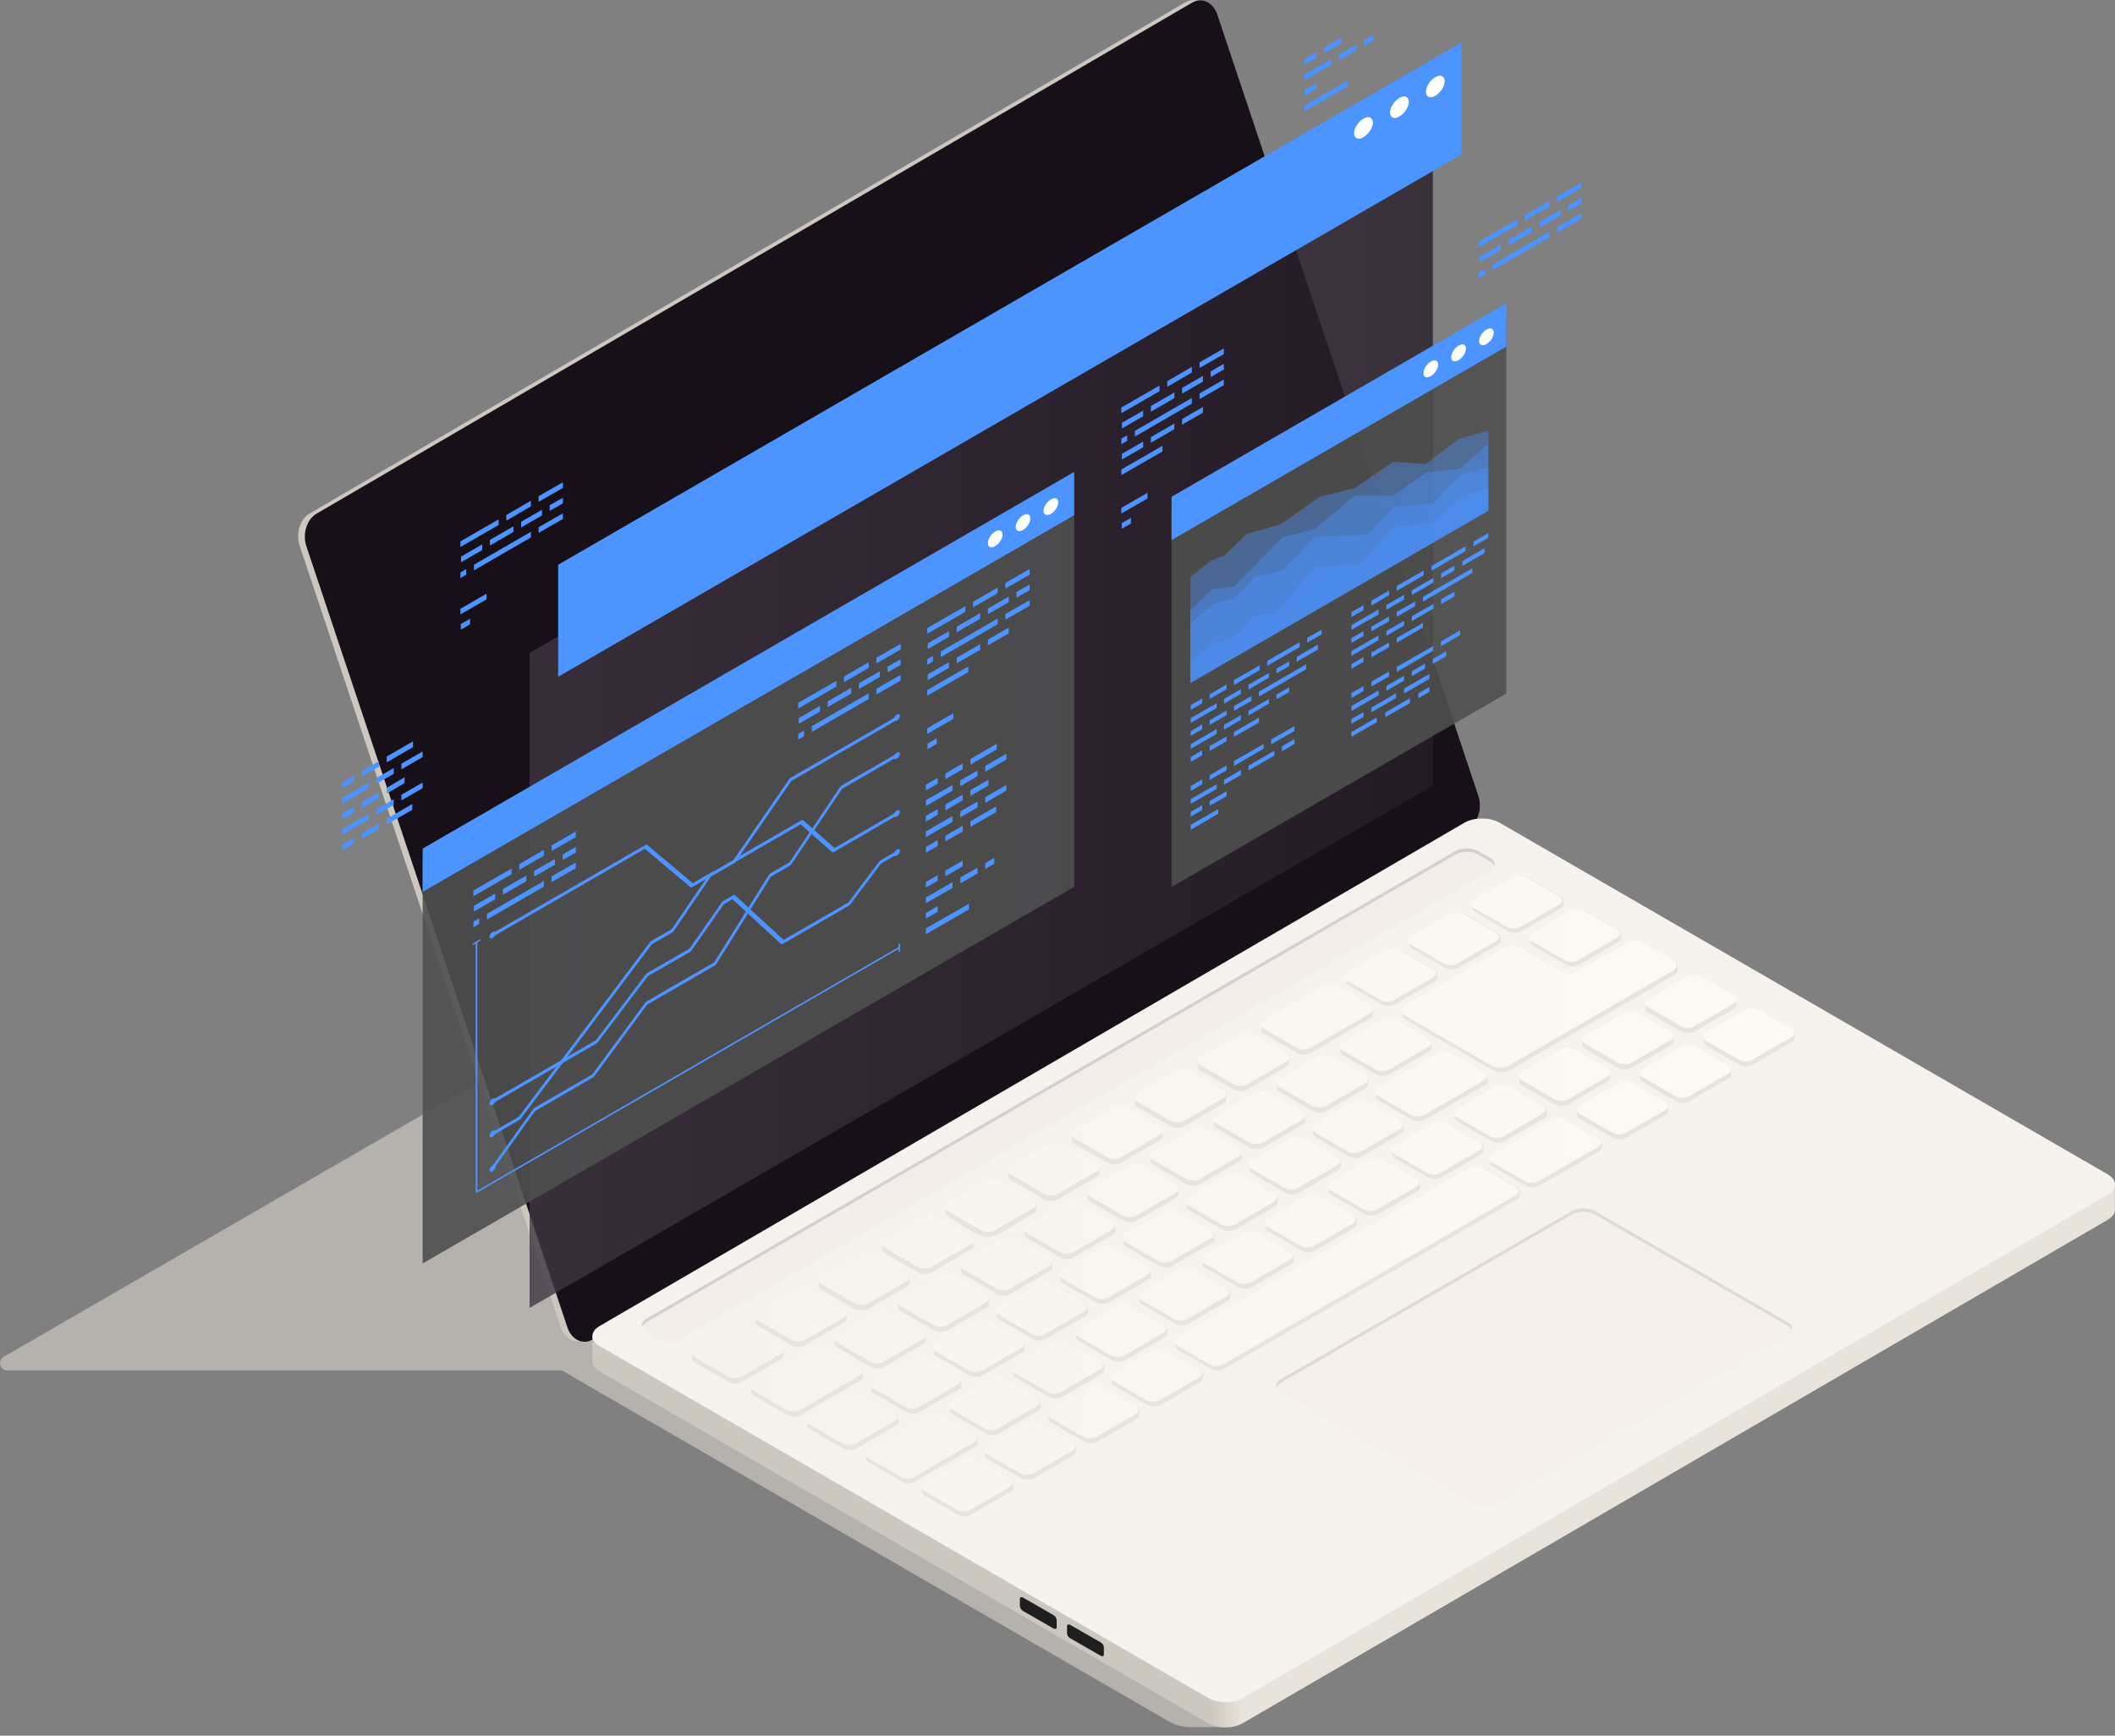 <svg width="184" height="151" viewBox="0 0 184 151" fill="none" xmlns="http://www.w3.org/2000/svg">
<rect x="0" y="0" width="184" height="151" fill="#808080" stroke="none"/>
<path opacity="0.7" d="M66.892 79.557L0.315 118.042C-0.241 118.369 -0.012 119.221 0.625 119.221H48.87L101.694 149.763C102.266 150.09 102.904 150.254 103.558 150.254H106.747L66.876 79.54L66.892 79.557Z" fill="#CCC7BF"/>
<path d="M27.544 44.691L103.722 0.229C103.967 0.082 104.229 0.033 104.49 0.033L103.902 0C103.656 0 103.378 0.049 103.133 0.197L26.956 44.659C26.105 45.15 25.713 46.411 26.072 47.492L48.772 115.438C49.033 116.191 49.59 116.65 50.195 116.683L50.783 116.715C50.178 116.683 49.622 116.224 49.361 115.471L26.661 47.525C26.301 46.444 26.694 45.183 27.544 44.691Z" fill="#CCC7BF"/>
<path d="M103.722 0.229C104.572 -0.262 105.553 0.213 105.913 1.294L128.613 69.24C128.972 70.321 128.58 71.582 127.73 72.073L51.552 116.535C50.702 117.027 49.721 116.552 49.361 115.471L26.661 47.525C26.301 46.444 26.694 45.183 27.544 44.692L103.722 0.229Z" fill="#181019"/>
<path d="M51.536 116.24V118.419C51.536 118.746 51.732 119.057 52.157 119.303L105.095 149.911C105.929 150.402 107.287 150.402 108.121 149.911L183.366 106.12C183.775 105.874 183.988 105.563 183.988 105.252V103.074L51.536 116.24Z" fill="url(#paint0_linear_38_631)"/>
<path d="M183.366 102.173C184.2 102.648 184.216 103.434 183.382 103.925L108.137 147.716C107.303 148.207 105.946 148.191 105.112 147.716L52.173 117.108C51.339 116.617 51.323 115.847 52.173 115.356L127.419 71.565C128.253 71.09 129.61 71.09 130.444 71.565L183.382 102.173H183.366Z" fill="#F6F2ED"/>
<path opacity="0.1" d="M155.531 116.24L130.264 130.848C129.692 131.176 128.776 131.176 128.204 130.848L111.457 121.17C110.885 120.842 110.885 120.318 111.457 119.974L136.724 105.366C137.297 105.039 138.212 105.039 138.785 105.366L155.531 115.045C156.104 115.372 156.104 115.913 155.531 116.24Z" fill="#E9E4DB"/>
<path d="M111.457 120.285L136.724 105.677C137.297 105.35 138.213 105.35 138.785 105.677L155.532 115.356C155.744 115.487 155.875 115.634 155.924 115.798C156.006 115.536 155.875 115.258 155.532 115.045L138.785 105.366C138.213 105.039 137.297 105.039 136.724 105.366L111.457 119.974C111.114 120.171 110.967 120.465 111.065 120.727C111.114 120.564 111.245 120.416 111.457 120.285Z" fill="#DFDAD1"/>
<path opacity="0.1" d="M129.627 75.807L59.288 116.47C58.715 116.797 57.799 116.797 57.227 116.47L56.246 115.896C55.673 115.569 55.673 115.029 56.246 114.701L126.585 74.038C127.157 73.711 128.073 73.711 128.645 74.038L129.627 74.611C130.199 74.939 130.199 75.479 129.627 75.807Z" fill="#D4D0CF"/>
<path d="M56.246 115.029L126.585 74.366C127.157 74.038 128.073 74.038 128.645 74.366L129.627 74.939C129.839 75.07 129.97 75.218 130.019 75.381C130.101 75.119 129.97 74.841 129.627 74.628L128.645 74.055C128.073 73.727 127.157 73.727 126.585 74.055L56.246 114.718C55.902 114.914 55.755 115.209 55.853 115.471C55.902 115.307 56.033 115.16 56.246 115.029Z" fill="#D4D0CF"/>
<path d="M82.641 122.627C82.641 122.627 82.641 122.545 82.641 122.513C82.641 122.48 82.641 122.431 82.641 122.398C82.609 122.251 82.674 122.103 82.87 121.989L86.272 120.023C86.599 119.827 87.139 119.827 87.466 120.023L90.328 121.678C90.524 121.792 90.589 121.94 90.557 122.087C90.557 122.12 90.557 122.169 90.557 122.202C90.557 122.234 90.557 122.283 90.557 122.316C90.589 122.464 90.524 122.611 90.328 122.726L86.926 124.691C86.599 124.887 86.059 124.887 85.732 124.691L82.87 123.037C82.674 122.922 82.609 122.775 82.641 122.627ZM75.969 121.186L78.831 122.84C79.158 123.037 79.697 123.037 80.025 122.84L83.426 120.875C83.622 120.76 83.688 120.613 83.655 120.466C83.655 120.433 83.655 120.384 83.655 120.351C83.655 120.318 83.655 120.269 83.655 120.236C83.688 120.089 83.622 119.942 83.426 119.827L80.564 118.173C80.237 117.976 79.697 117.976 79.37 118.173L75.969 120.138C75.772 120.253 75.707 120.4 75.74 120.548C75.74 120.58 75.74 120.629 75.74 120.662C75.74 120.695 75.74 120.744 75.74 120.777C75.707 120.924 75.772 121.072 75.969 121.186ZM83.868 109.854C83.671 109.968 83.606 110.116 83.639 110.263C83.639 110.296 83.639 110.345 83.639 110.378C83.639 110.41 83.639 110.46 83.639 110.492C83.606 110.64 83.671 110.787 83.868 110.902L86.73 112.556C87.057 112.752 87.597 112.752 87.924 112.556L91.325 110.591C91.522 110.476 91.587 110.329 91.554 110.181C91.554 110.148 91.554 110.099 91.554 110.067C91.554 110.034 91.554 109.985 91.554 109.952C91.587 109.805 91.522 109.657 91.325 109.543C87.106 107.102 88.529 107.152 83.851 109.854H83.868ZM130.918 99.258L134.32 97.293C134.516 97.178 134.582 97.031 134.549 96.883C134.549 96.851 134.549 96.802 134.549 96.769C134.549 96.736 134.549 96.687 134.549 96.654C134.582 96.507 134.516 96.359 134.32 96.245L131.458 94.591C131.131 94.394 130.591 94.394 130.264 94.591L126.863 96.556C126.666 96.671 126.601 96.818 126.634 96.965C126.634 96.998 126.634 97.047 126.634 97.08C126.634 97.113 126.634 97.162 126.634 97.195C126.601 97.342 126.666 97.489 126.863 97.604L129.725 99.258C130.052 99.455 130.591 99.455 130.918 99.258ZM92.421 121.514L95.823 119.549C96.019 119.434 96.084 119.287 96.052 119.139C96.052 119.106 96.052 119.057 96.052 119.025C96.052 118.992 96.052 118.943 96.052 118.91C96.084 118.762 96.019 118.615 95.823 118.5L92.961 116.846C92.633 116.65 92.094 116.65 91.767 116.846L88.365 118.812C88.169 118.926 88.103 119.074 88.136 119.221C88.136 119.254 88.136 119.303 88.136 119.336C88.136 119.368 88.136 119.418 88.136 119.45C88.103 119.598 88.169 119.745 88.365 119.86L91.227 121.514C91.554 121.71 92.094 121.71 92.421 121.514ZM81.774 111.066L78.373 113.031C78.177 113.145 78.111 113.293 78.144 113.44C78.144 113.473 78.144 113.522 78.144 113.555C78.144 113.588 78.144 113.637 78.144 113.669C78.111 113.817 78.177 113.964 78.373 114.079L81.235 115.733C81.562 115.929 82.102 115.929 82.429 115.733L85.83 113.768C86.026 113.653 86.092 113.506 86.059 113.358C86.059 113.325 86.059 113.276 86.059 113.244C86.059 113.211 86.059 113.162 86.059 113.129C86.092 112.982 86.026 112.834 85.83 112.72L82.968 111.066C82.641 110.869 82.102 110.869 81.774 111.066ZM119.912 105.612L123.314 103.647C123.51 103.532 123.575 103.385 123.543 103.238C123.543 103.205 123.543 103.156 123.543 103.123C123.543 103.09 123.543 103.041 123.543 103.008C123.575 102.861 123.51 102.714 123.314 102.599L120.452 100.945C120.125 100.748 119.585 100.748 119.258 100.945L115.856 102.91C115.66 103.025 115.595 103.172 115.627 103.319C115.627 103.352 115.627 103.401 115.627 103.434C115.627 103.467 115.627 103.516 115.627 103.549C115.595 103.696 115.66 103.844 115.856 103.958L118.718 105.612C119.045 105.809 119.585 105.809 119.912 105.612ZM92.764 104.711L89.363 106.677C89.166 106.791 89.101 106.939 89.134 107.086C89.134 107.119 89.134 107.168 89.134 107.201C89.134 107.233 89.134 107.283 89.134 107.315C89.101 107.463 89.166 107.61 89.363 107.725L92.225 109.379C92.552 109.575 93.091 109.575 93.418 109.379L96.82 107.414C97.016 107.299 97.082 107.152 97.049 107.004C97.049 106.971 97.049 106.922 97.049 106.89C97.049 106.857 97.049 106.808 97.049 106.775C97.082 106.628 97.016 106.48 96.82 106.365L93.958 104.711C93.631 104.515 93.091 104.515 92.764 104.711ZM114.417 108.789L117.819 106.824C118.015 106.709 118.081 106.562 118.048 106.415C118.048 106.382 118.048 106.333 118.048 106.3C118.048 106.267 118.048 106.218 118.048 106.185C118.081 106.038 118.015 105.891 117.819 105.776L114.957 104.122C114.63 103.925 114.09 103.925 113.763 104.122L110.361 106.087C110.165 106.202 110.1 106.349 110.132 106.496C110.132 106.529 110.132 106.578 110.132 106.611C110.132 106.644 110.132 106.693 110.132 106.726C110.1 106.873 110.165 107.021 110.361 107.135L113.223 108.789C113.55 108.986 114.09 108.986 114.417 108.789ZM97.916 118.32L101.318 116.355C101.514 116.241 101.579 116.093 101.547 115.946C101.547 115.913 101.547 115.864 101.547 115.831C101.547 115.798 101.547 115.749 101.547 115.716C101.579 115.569 101.514 115.422 101.318 115.307L98.456 113.653C98.129 113.457 97.589 113.457 97.262 113.653L93.86 115.618C93.664 115.733 93.598 115.88 93.631 116.028C93.631 116.06 93.631 116.109 93.631 116.142C93.631 116.175 93.631 116.224 93.631 116.257C93.598 116.404 93.664 116.552 93.86 116.666L96.722 118.32C97.049 118.517 97.589 118.517 97.916 118.32ZM125.407 102.419L128.809 100.454C129.005 100.339 129.07 100.192 129.038 100.044C129.038 100.011 129.038 99.962 129.038 99.93C129.038 99.897 129.038 99.848 129.038 99.815C129.07 99.668 129.005 99.52 128.809 99.406L125.947 97.751C125.62 97.555 125.08 97.555 124.753 97.751L121.351 99.717C121.155 99.831 121.09 99.979 121.122 100.126C121.122 100.159 121.122 100.208 121.122 100.241C121.122 100.273 121.122 100.323 121.122 100.355C121.09 100.503 121.155 100.65 121.351 100.765L124.213 102.419C124.54 102.615 125.08 102.615 125.407 102.419ZM103.411 115.143L106.813 113.178C107.009 113.063 107.074 112.916 107.041 112.769C107.041 112.736 107.041 112.687 107.041 112.654C107.041 112.621 107.041 112.572 107.041 112.539C107.074 112.392 107.009 112.245 106.813 112.13L103.951 110.476C103.623 110.279 103.084 110.279 102.757 110.476L99.355 112.441C99.159 112.556 99.093 112.703 99.126 112.851C99.126 112.883 99.126 112.932 99.126 112.965C99.126 112.998 99.126 113.047 99.126 113.08C99.093 113.227 99.159 113.375 99.355 113.489L102.217 115.143C102.544 115.34 103.084 115.34 103.411 115.143ZM108.906 111.966L112.308 110.001C112.504 109.886 112.569 109.739 112.536 109.592C112.536 109.559 112.536 109.51 112.536 109.477C112.536 109.444 112.536 109.395 112.536 109.362C112.569 109.215 112.504 109.068 112.308 108.953L109.446 107.299C109.118 107.102 108.579 107.102 108.252 107.299L104.85 109.264C104.654 109.379 104.588 109.526 104.621 109.674C104.621 109.706 104.621 109.755 104.621 109.788C104.621 109.821 104.621 109.87 104.621 109.903C104.588 110.05 104.654 110.198 104.85 110.312L107.712 111.966C108.039 112.163 108.579 112.163 108.906 111.966ZM76.263 114.243L72.861 116.208C72.665 116.322 72.6 116.47 72.632 116.617C72.632 116.65 72.632 116.699 72.632 116.732C72.632 116.765 72.632 116.814 72.632 116.846C72.6 116.994 72.665 117.141 72.861 117.256L75.723 118.91C76.05 119.106 76.59 119.106 76.917 118.91L80.319 116.945C80.515 116.83 80.581 116.683 80.548 116.535C80.548 116.503 80.548 116.453 80.548 116.421C80.548 116.388 80.548 116.339 80.548 116.306C80.581 116.159 80.515 116.011 80.319 115.897L77.457 114.243C77.13 114.046 76.59 114.046 76.263 114.243ZM96.51 113.293L99.911 111.328C100.107 111.213 100.173 111.066 100.14 110.918C100.14 110.885 100.14 110.836 100.14 110.804C100.14 110.771 100.14 110.722 100.14 110.689C100.173 110.541 100.107 110.394 99.911 110.279L97.049 108.625C96.722 108.429 96.182 108.429 95.855 108.625L92.454 110.591C92.257 110.705 92.192 110.853 92.225 111C92.225 111.033 92.225 111.082 92.225 111.115C92.225 111.147 92.225 111.197 92.225 111.229C92.192 111.377 92.257 111.524 92.454 111.639L95.316 113.293C95.643 113.489 96.182 113.489 96.51 113.293ZM113.011 103.762L116.412 101.796C116.609 101.682 116.674 101.534 116.641 101.387C116.641 101.354 116.641 101.305 116.641 101.272C116.641 101.24 116.641 101.191 116.641 101.158C116.674 101.01 116.609 100.863 116.412 100.748L113.55 99.094C113.223 98.898 112.684 98.898 112.357 99.094L108.955 101.059C108.759 101.174 108.693 101.322 108.726 101.469C108.726 101.502 108.726 101.551 108.726 101.584C108.726 101.616 108.726 101.665 108.726 101.698C108.693 101.846 108.759 101.993 108.955 102.108L111.817 103.762C112.144 103.958 112.684 103.958 113.011 103.762ZM107.516 106.939L110.917 104.973C111.114 104.859 111.179 104.711 111.146 104.564C111.146 104.531 111.146 104.482 111.146 104.449C111.146 104.417 111.146 104.368 111.146 104.335C111.179 104.187 111.114 104.04 110.917 103.925L108.055 102.271C107.728 102.075 107.189 102.075 106.862 102.271L103.46 104.237C103.264 104.351 103.198 104.499 103.231 104.646C103.231 104.679 103.231 104.728 103.231 104.761C103.231 104.793 103.231 104.842 103.231 104.875C103.198 105.023 103.264 105.17 103.46 105.285L106.322 106.939C106.649 107.135 107.189 107.135 107.516 106.939ZM102.021 110.116L105.422 108.151C105.619 108.036 105.684 107.888 105.651 107.741C105.651 107.708 105.651 107.659 105.651 107.626C105.651 107.594 105.651 107.545 105.651 107.512C105.684 107.364 105.619 107.217 105.422 107.102L102.56 105.448C102.233 105.252 101.694 105.252 101.367 105.448L97.965 107.414C97.769 107.528 97.703 107.676 97.736 107.823C97.736 107.856 97.736 107.905 97.736 107.938C97.736 107.97 97.736 108.02 97.736 108.052C97.703 108.2 97.769 108.347 97.965 108.462L100.827 110.116C101.154 110.312 101.694 110.312 102.021 110.116ZM143.151 87.434C143.151 87.434 143.151 87.516 143.151 87.549C143.151 87.582 143.151 87.631 143.151 87.663C143.119 87.811 143.184 87.958 143.38 88.073L146.242 89.727C146.569 89.924 147.109 89.924 147.436 89.727L150.838 87.762C151.034 87.647 151.099 87.5 151.067 87.352C151.067 87.32 151.067 87.27 151.067 87.238C151.067 87.205 151.067 87.156 151.067 87.123C151.099 86.976 151.034 86.828 150.838 86.714L147.976 85.06C147.649 84.863 147.109 84.863 146.782 85.06L143.38 87.025C143.184 87.139 143.119 87.287 143.151 87.434ZM91.014 116.47L94.416 114.505C94.612 114.39 94.678 114.243 94.645 114.095C94.645 114.062 94.645 114.013 94.645 113.981C94.645 113.948 94.645 113.899 94.645 113.866C94.678 113.719 94.612 113.571 94.416 113.457L91.554 111.802C91.227 111.606 90.687 111.606 90.36 111.802L86.959 113.768C86.762 113.882 86.697 114.03 86.73 114.177C86.73 114.21 86.73 114.259 86.73 114.292C86.73 114.324 86.73 114.374 86.73 114.406C86.697 114.554 86.762 114.701 86.959 114.816L89.821 116.47C90.148 116.666 90.687 116.666 91.014 116.47ZM86.059 114.98C85.732 114.783 85.192 114.783 84.865 114.98L81.464 116.945C81.267 117.059 81.202 117.207 81.235 117.354C81.235 117.387 81.235 117.436 81.235 117.469C81.235 117.502 81.235 117.551 81.235 117.583C81.202 117.731 81.267 117.878 81.464 117.993L84.326 119.647C84.653 119.843 85.192 119.843 85.519 119.647L88.921 117.682C89.117 117.567 89.183 117.42 89.15 117.272C89.15 117.239 89.15 117.19 89.15 117.158C89.15 117.125 89.15 117.076 89.15 117.043C89.183 116.896 89.117 116.748 88.921 116.634L86.059 114.98ZM103.754 98.341L100.353 100.306C100.156 100.421 100.091 100.568 100.124 100.716C100.124 100.748 100.124 100.797 100.124 100.83C100.124 100.863 100.124 100.912 100.124 100.945C100.091 101.092 100.156 101.24 100.353 101.354L103.215 103.008C103.542 103.205 104.081 103.205 104.408 103.008L107.81 101.043C108.006 100.928 108.072 100.781 108.039 100.634C108.039 100.601 108.039 100.552 108.039 100.519C108.039 100.486 108.039 100.437 108.039 100.404C108.072 100.257 108.006 100.11 107.81 99.995L104.948 98.341C104.621 98.144 104.081 98.144 103.754 98.341ZM109.249 95.164L105.848 97.129C105.651 97.244 105.586 97.391 105.619 97.538C105.619 97.571 105.619 97.62 105.619 97.653C105.619 97.686 105.619 97.735 105.619 97.768C105.586 97.915 105.651 98.063 105.848 98.177L108.71 99.831C109.037 100.028 109.576 100.028 109.903 99.831L113.305 97.866C113.501 97.751 113.567 97.604 113.534 97.457C113.534 97.424 113.534 97.375 113.534 97.342C113.534 97.309 113.534 97.26 113.534 97.227C113.567 97.08 113.501 96.933 113.305 96.818L110.443 95.164C110.116 94.984 109.576 94.984 109.249 95.164ZM118.506 100.585L121.907 98.619C122.104 98.505 122.169 98.357 122.136 98.21C122.136 98.177 122.136 98.128 122.136 98.095C122.136 98.063 122.136 98.013 122.136 97.981C122.169 97.833 122.104 97.686 121.907 97.571L119.045 95.917C118.718 95.721 118.179 95.721 117.852 95.917L114.45 97.882C114.254 97.997 114.188 98.144 114.221 98.292C114.221 98.325 114.221 98.374 114.221 98.406C114.221 98.439 114.221 98.488 114.221 98.521C114.188 98.668 114.254 98.816 114.45 98.931L117.312 100.585C117.639 100.781 118.179 100.781 118.506 100.585ZM114.744 91.987L111.343 93.952C111.146 94.067 111.081 94.214 111.114 94.362C111.114 94.394 111.114 94.443 111.114 94.476C111.114 94.509 111.114 94.558 111.114 94.591C111.081 94.738 111.146 94.886 111.343 95L114.205 96.654C114.532 96.851 115.071 96.851 115.398 96.654L118.8 94.689C118.996 94.574 119.062 94.427 119.029 94.28C119.029 94.247 119.029 94.198 119.029 94.165C119.029 94.132 119.029 94.083 119.029 94.05C119.062 93.903 118.996 93.756 118.8 93.641L115.938 91.987C115.611 91.79 115.071 91.79 114.744 91.987ZM98.243 101.518L94.841 103.483C94.645 103.598 94.58 103.745 94.612 103.893C94.612 103.925 94.612 103.975 94.612 104.007C94.612 104.04 94.612 104.089 94.612 104.122C94.58 104.269 94.645 104.417 94.841 104.531C97.654 106.153 98.145 106.628 98.897 106.185L102.299 104.22C102.495 104.106 102.56 103.958 102.528 103.811C102.528 103.778 102.528 103.729 102.528 103.696C102.528 103.663 102.528 103.614 102.528 103.581C102.56 103.434 102.495 103.287 102.299 103.172L99.437 101.518C99.11 101.322 98.57 101.322 98.243 101.518ZM124.001 97.391L129.185 94.394C129.381 94.28 129.447 94.132 129.414 93.985C129.414 93.952 129.414 93.903 129.414 93.87C129.414 93.838 129.414 93.788 129.414 93.756C129.447 93.608 129.381 93.461 129.185 93.346L126.323 91.692C125.996 91.496 125.456 91.496 125.129 91.692L119.945 94.689C119.749 94.804 119.683 94.951 119.716 95.098C119.716 95.131 119.716 95.18 119.716 95.213C119.716 95.246 119.716 95.295 119.716 95.328C119.683 95.475 119.749 95.623 119.945 95.737L122.807 97.391C123.134 97.588 123.674 97.588 124.001 97.391ZM124.311 90.448L121.449 88.793C121.122 88.597 120.583 88.597 120.256 88.793L116.854 90.759C116.658 90.873 116.592 91.021 116.625 91.168C116.625 91.201 116.625 91.25 116.625 91.283C116.625 91.316 116.625 91.365 116.625 91.397C116.592 91.545 116.658 91.692 116.854 91.807L119.716 93.461C120.043 93.657 120.583 93.657 120.91 93.461L124.311 91.496C124.508 91.381 124.573 91.234 124.54 91.086C124.54 91.053 124.54 91.004 124.54 90.972C124.54 90.939 124.54 90.89 124.54 90.857C124.573 90.71 124.508 90.562 124.311 90.448ZM104.441 93.133L107.303 94.787C107.63 94.984 108.17 94.984 108.497 94.787L111.899 92.822C112.095 92.707 112.16 92.56 112.128 92.413C112.128 92.38 112.128 92.331 112.128 92.298C112.128 92.265 112.128 92.216 112.128 92.183C112.16 92.036 112.095 91.889 111.899 91.774L109.037 90.12C108.71 89.924 108.17 89.924 107.843 90.12L104.441 92.085C104.245 92.2 104.18 92.347 104.212 92.495C104.212 92.527 104.212 92.576 104.212 92.609C104.212 92.642 104.212 92.691 104.212 92.724C104.18 92.871 104.245 93.019 104.441 93.133ZM87.891 128.752L85.029 127.098C84.702 126.902 84.162 126.902 83.835 127.098L80.433 129.063C80.237 129.178 80.172 129.325 80.204 129.473C80.204 129.505 80.204 129.555 80.204 129.587C80.204 129.62 80.204 129.669 80.204 129.702C80.172 129.849 80.237 129.997 80.433 130.111L83.295 131.765C83.622 131.962 84.162 131.962 84.489 131.765L87.891 129.8C88.087 129.686 88.153 129.538 88.12 129.391C88.12 129.358 88.12 129.309 88.12 129.276C88.12 129.243 88.12 129.194 88.12 129.162C88.153 129.014 88.087 128.867 87.891 128.752ZM93.386 125.575L90.524 123.921C90.197 123.725 89.657 123.725 89.33 123.921L85.928 125.886C85.732 126.001 85.667 126.148 85.699 126.296C85.699 126.328 85.699 126.378 85.699 126.41C85.699 126.443 85.699 126.492 85.699 126.525C85.667 126.672 85.732 126.82 85.928 126.934L88.79 128.588C89.117 128.785 89.657 128.785 89.984 128.588L93.386 126.623C93.582 126.509 93.647 126.361 93.615 126.214C93.615 126.181 93.615 126.132 93.615 126.099C93.615 126.066 93.615 126.017 93.615 125.985C93.647 125.837 93.582 125.69 93.386 125.575ZM85.045 125.477C85.045 125.477 85.045 125.395 85.045 125.362C85.045 125.329 85.045 125.28 85.045 125.248C85.078 125.1 85.013 124.953 84.816 124.838L81.954 123.184C81.627 122.988 81.088 122.988 80.76 123.184L75.576 126.181C75.38 126.296 75.314 126.443 75.347 126.59C75.347 126.623 75.347 126.672 75.347 126.705C75.347 126.738 75.347 126.787 75.347 126.82C75.314 126.967 75.38 127.115 75.576 127.229L78.438 128.883C78.765 129.08 79.305 129.08 79.632 128.883L84.816 125.886C85.013 125.772 85.078 125.624 85.045 125.477ZM98.897 122.398L96.035 120.744C95.708 120.548 95.168 120.548 94.841 120.744L91.44 122.709C91.243 122.824 91.178 122.971 91.211 123.119C91.211 123.151 91.211 123.201 91.211 123.233C91.211 123.266 91.211 123.315 91.211 123.348C91.178 123.495 91.243 123.643 91.44 123.757L94.302 125.411C94.629 125.608 95.168 125.608 95.496 125.411L98.897 123.446C99.093 123.332 99.159 123.184 99.126 123.037C99.126 123.004 99.126 122.955 99.126 122.922C99.126 122.889 99.126 122.84 99.126 122.807C99.159 122.66 99.093 122.513 98.897 122.398ZM68.168 117.845C68.168 117.845 68.168 117.764 68.168 117.731C68.168 117.698 68.168 117.649 68.168 117.616C68.201 117.469 68.135 117.321 67.939 117.207L65.077 115.553C64.75 115.356 64.21 115.356 63.883 115.553L60.481 117.518C60.285 117.633 60.22 117.78 60.252 117.927C60.252 117.96 60.252 118.009 60.252 118.042C60.252 118.075 60.252 118.124 60.252 118.157C60.22 118.304 60.285 118.451 60.481 118.566L63.343 120.22C63.67 120.417 64.21 120.417 64.537 120.22L67.939 118.255C68.135 118.14 68.201 117.993 68.168 117.845ZM78.16 123.626C78.16 123.626 78.16 123.544 78.16 123.512C78.16 123.479 78.16 123.43 78.16 123.397C78.193 123.25 78.127 123.102 77.931 122.988L75.069 121.334C74.742 121.137 74.203 121.137 73.875 121.334L70.474 123.299C70.278 123.413 70.212 123.561 70.245 123.708C70.245 123.741 70.245 123.79 70.245 123.823C70.245 123.856 70.245 123.905 70.245 123.937C70.212 124.085 70.278 124.232 70.474 124.347L73.336 126.001C73.663 126.197 74.203 126.197 74.529 126.001L77.931 124.036C78.127 123.921 78.193 123.774 78.16 123.626ZM75.069 119.696C75.069 119.696 75.069 119.614 75.069 119.581C75.069 119.549 75.069 119.499 75.069 119.467C75.102 119.319 75.037 119.172 74.84 119.057L71.978 117.403C71.651 117.207 71.112 117.207 70.784 117.403L65.6 120.4C65.404 120.515 65.338 120.662 65.371 120.81C65.371 120.842 65.371 120.891 65.371 120.924C65.371 120.957 65.371 121.006 65.371 121.039C65.338 121.186 65.404 121.334 65.6 121.448L68.462 123.102C68.789 123.299 69.329 123.299 69.656 123.102L74.84 120.105C75.037 119.991 75.102 119.843 75.069 119.696ZM155.891 89.612L153.029 87.958C152.702 87.762 152.162 87.762 151.835 87.958L148.434 89.924C148.237 90.038 148.172 90.186 148.205 90.333C148.205 90.366 148.205 90.415 148.205 90.448C148.205 90.48 148.205 90.529 148.205 90.562C148.172 90.71 148.237 90.857 148.434 90.972L151.296 92.626C151.623 92.822 152.162 92.822 152.49 92.626L155.891 90.66C156.087 90.546 156.153 90.398 156.12 90.251C156.12 90.218 156.12 90.169 156.12 90.136C156.12 90.104 156.12 90.055 156.12 90.022C156.153 89.874 156.087 89.727 155.891 89.612ZM144.885 95.966L142.023 94.312C141.696 94.116 141.156 94.116 140.829 94.312L137.427 96.278C137.231 96.392 137.166 96.54 137.198 96.687C137.198 96.72 137.198 96.769 137.198 96.802C137.198 96.834 137.198 96.883 137.198 96.916C137.166 97.064 137.231 97.211 137.427 97.326L140.289 98.98C140.616 99.176 141.156 99.176 141.483 98.98L144.885 97.014C145.081 96.9 145.147 96.752 145.114 96.605C145.114 96.572 145.114 96.523 145.114 96.49C145.114 96.458 145.114 96.409 145.114 96.376C145.147 96.228 145.081 96.081 144.885 95.966ZM150.38 92.789L147.518 91.135C147.191 90.939 146.651 90.939 146.324 91.135L142.922 93.1C142.726 93.215 142.661 93.362 142.693 93.51C142.693 93.543 142.693 93.592 142.693 93.625C142.693 93.657 142.693 93.706 142.693 93.739C142.661 93.887 142.726 94.034 142.922 94.149L145.784 95.803C146.111 95.999 146.651 95.999 146.978 95.803L150.38 93.838C150.576 93.723 150.642 93.575 150.609 93.428C150.609 93.395 150.609 93.346 150.609 93.313C150.609 93.281 150.609 93.231 150.609 93.199C150.642 93.051 150.576 92.904 150.38 92.789ZM104.408 119.205L101.547 117.551C101.219 117.354 100.68 117.354 100.353 117.551L96.951 119.516C96.755 119.63 96.689 119.778 96.722 119.925C96.722 119.958 96.722 120.007 96.722 120.04C96.722 120.073 96.722 120.122 96.722 120.154C96.689 120.302 96.755 120.449 96.951 120.564L99.813 122.218C100.14 122.414 100.68 122.414 101.007 122.218L104.408 120.253C104.605 120.138 104.67 119.991 104.637 119.843C104.637 119.811 104.637 119.761 104.637 119.729C104.637 119.696 104.637 119.647 104.637 119.614C104.67 119.467 104.605 119.319 104.408 119.205ZM65.976 115.373L68.838 117.027C69.165 117.223 69.705 117.223 70.032 117.027L73.434 115.061C73.63 114.947 73.695 114.799 73.663 114.652C73.663 114.619 73.663 114.57 73.663 114.537C73.663 114.505 73.663 114.455 73.663 114.423C73.695 114.275 73.63 114.128 73.434 114.013L70.572 112.359C70.245 112.163 69.705 112.163 69.378 112.359L65.976 114.324C65.78 114.439 65.715 114.586 65.747 114.734C65.747 114.767 65.747 114.816 65.747 114.849C65.747 114.881 65.747 114.93 65.747 114.963C65.715 115.111 65.78 115.258 65.976 115.373ZM131.981 103.303L129.12 101.649C128.792 101.453 128.253 101.453 127.926 101.649L102.462 116.372C102.266 116.486 102.201 116.634 102.233 116.781C102.233 116.814 102.233 116.863 102.233 116.896C102.233 116.928 102.233 116.977 102.233 117.01C102.201 117.158 102.266 117.305 102.462 117.42L105.324 119.074C105.651 119.27 106.191 119.27 106.518 119.074L131.981 104.351C132.178 104.237 132.243 104.089 132.21 103.942C132.21 103.909 132.21 103.86 132.21 103.827C132.21 103.794 132.21 103.745 132.21 103.712C132.243 103.565 132.178 103.418 131.981 103.303ZM139.128 99.111L136.266 97.457C135.939 97.26 135.399 97.26 135.072 97.457L129.888 100.454C129.692 100.568 129.627 100.716 129.659 100.863C129.659 100.896 129.659 100.945 129.659 100.978C129.659 101.01 129.659 101.059 129.659 101.092C129.627 101.24 129.692 101.387 129.888 101.502L132.75 103.156C133.077 103.352 133.617 103.352 133.944 103.156L139.128 100.159C139.324 100.044 139.39 99.897 139.357 99.749C139.357 99.717 139.357 99.668 139.357 99.635C139.357 99.602 139.357 99.553 139.357 99.52C139.39 99.373 139.324 99.225 139.128 99.111ZM136.446 96.065L139.848 94.1C140.044 93.985 140.109 93.838 140.077 93.69C140.077 93.657 140.077 93.608 140.077 93.575C140.077 93.543 140.077 93.494 140.077 93.461C140.109 93.313 140.044 93.166 139.848 93.051L136.986 91.397C136.659 91.201 136.119 91.201 135.792 91.397L132.39 93.362C132.194 93.477 132.129 93.625 132.161 93.772C132.161 93.805 132.161 93.854 132.161 93.887C132.161 93.919 132.161 93.969 132.161 94.001C132.129 94.149 132.194 94.296 132.39 94.411L135.252 96.065C135.579 96.261 136.119 96.261 136.446 96.065ZM128.335 79.344L131.197 80.998C131.524 81.195 132.063 81.195 132.39 80.998L135.792 79.033C135.988 78.918 136.054 78.771 136.021 78.624C136.021 78.591 136.021 78.542 136.021 78.509C136.021 78.476 136.021 78.427 136.021 78.394C136.054 78.247 135.988 78.1 135.792 77.985L132.93 76.331C132.603 76.135 132.063 76.135 131.736 76.331L128.335 78.296C128.138 78.411 128.073 78.558 128.106 78.706C128.106 78.738 128.106 78.787 128.106 78.82C128.106 78.853 128.106 78.902 128.106 78.935C128.073 79.082 128.138 79.23 128.335 79.344ZM122.84 82.521L125.702 84.175C126.029 84.372 126.568 84.372 126.895 84.175L130.297 82.21C130.493 82.096 130.559 81.948 130.526 81.801C130.526 81.768 130.526 81.719 130.526 81.686C130.526 81.653 130.526 81.604 130.526 81.572C130.559 81.424 130.493 81.277 130.297 81.162L127.435 79.508C127.108 79.311 126.568 79.311 126.241 79.508L122.84 81.473C122.643 81.588 122.578 81.735 122.611 81.883C122.611 81.915 122.611 81.965 122.611 81.997C122.611 82.03 122.611 82.079 122.611 82.112C122.578 82.259 122.643 82.407 122.84 82.521ZM109.969 89.94L112.831 91.594C113.158 91.79 113.698 91.79 114.025 91.594L119.209 88.597C119.405 88.482 119.471 88.335 119.438 88.188C119.438 88.155 119.438 88.106 119.438 88.073C119.438 88.04 119.438 87.991 119.438 87.958C119.471 87.811 119.405 87.663 119.209 87.549L116.347 85.895C116.02 85.698 115.48 85.698 115.153 85.895L109.969 88.892C109.773 89.006 109.707 89.154 109.74 89.301C109.74 89.334 109.74 89.383 109.74 89.416C109.74 89.449 109.74 89.498 109.74 89.53C109.707 89.678 109.773 89.825 109.969 89.94ZM117.345 85.715L120.207 87.369C120.534 87.565 121.073 87.565 121.4 87.369L124.802 85.404C124.998 85.289 125.064 85.141 125.031 84.994C125.031 84.961 125.031 84.912 125.031 84.879C125.031 84.847 125.031 84.798 125.031 84.765C125.064 84.618 124.998 84.47 124.802 84.356L121.94 82.701C121.613 82.505 121.073 82.505 120.746 82.701L117.345 84.667C117.148 84.781 117.083 84.929 117.116 85.076C117.116 85.109 117.116 85.158 117.116 85.191C117.116 85.223 117.116 85.273 117.116 85.305C117.083 85.453 117.148 85.6 117.345 85.715ZM133.126 81.621C133.126 81.621 133.126 81.703 133.126 81.735C133.126 81.768 133.126 81.817 133.126 81.85C133.094 81.997 133.159 82.145 133.355 82.259L136.217 83.913C136.544 84.11 137.084 84.11 137.411 83.913L140.813 81.948C141.009 81.834 141.074 81.686 141.042 81.539C141.042 81.506 141.042 81.457 141.042 81.424C141.042 81.391 141.042 81.342 141.042 81.309C141.074 81.162 141.009 81.015 140.813 80.9L137.951 79.246C137.624 79.049 137.084 79.049 136.757 79.246L133.355 81.211C133.159 81.326 133.094 81.473 133.126 81.621ZM141.958 92.904L145.359 90.939C145.555 90.824 145.621 90.677 145.588 90.529C145.588 90.497 145.588 90.448 145.588 90.415C145.588 90.382 145.588 90.333 145.588 90.3C145.621 90.153 145.555 90.005 145.359 89.891L142.497 88.237C142.17 88.04 141.63 88.04 141.303 88.237L137.902 90.202C137.705 90.317 137.64 90.464 137.673 90.611C137.673 90.644 137.673 90.693 137.673 90.726C137.673 90.759 137.673 90.808 137.673 90.841C137.64 90.988 137.705 91.135 137.902 91.25L140.764 92.904C141.091 93.1 141.63 93.1 141.958 92.904ZM76.983 109.035L79.845 110.689C80.172 110.885 80.711 110.885 81.038 110.689L84.44 108.724C84.636 108.609 84.702 108.462 84.669 108.314C84.669 108.282 84.669 108.232 84.669 108.2C84.669 108.167 84.669 108.118 84.669 108.085C84.702 107.938 84.636 107.79 84.44 107.676L81.578 106.022C81.251 105.825 80.711 105.825 80.384 106.022L76.983 107.987C76.786 108.101 76.721 108.249 76.754 108.396C76.754 108.429 76.754 108.478 76.754 108.511C76.754 108.544 76.754 108.593 76.754 108.625C76.721 108.773 76.786 108.92 76.983 109.035ZM82.478 105.858C86.599 108.249 85.176 108.298 89.951 105.547C90.148 105.432 90.213 105.285 90.18 105.137C90.18 105.104 90.18 105.055 90.18 105.023C90.18 104.99 90.18 104.941 90.18 104.908C90.213 104.761 90.148 104.613 89.951 104.499L87.09 102.845C86.762 102.648 86.223 102.648 85.896 102.845L82.494 104.81C82.298 104.924 82.232 105.072 82.265 105.219C82.265 105.252 82.265 105.301 82.265 105.334C82.265 105.367 82.265 105.416 82.265 105.448C82.232 105.596 82.298 105.743 82.494 105.858H82.478ZM71.471 112.212L74.333 113.866C74.66 114.062 75.2 114.062 75.527 113.866L78.929 111.901C79.125 111.786 79.191 111.639 79.158 111.491C79.158 111.459 79.158 111.409 79.158 111.377C79.158 111.344 79.158 111.295 79.158 111.262C79.191 111.115 79.125 110.967 78.929 110.853L76.067 109.199C75.74 109.002 75.2 109.002 74.873 109.199L71.471 111.164C71.275 111.278 71.21 111.426 71.242 111.573C71.242 111.606 71.242 111.655 71.242 111.688C71.242 111.721 71.242 111.77 71.242 111.802C71.21 111.95 71.275 112.097 71.471 112.212ZM87.973 102.681L90.835 104.335C91.162 104.531 91.701 104.531 92.028 104.335L95.43 102.37C95.626 102.255 95.692 102.108 95.659 101.96C95.659 101.927 95.659 101.878 95.659 101.846C95.659 101.813 95.659 101.764 95.659 101.731C95.692 101.584 95.626 101.436 95.43 101.322L92.568 99.668C92.241 99.471 91.701 99.471 91.374 99.668L87.973 101.633C87.776 101.747 87.711 101.895 87.744 102.042C87.744 102.075 87.744 102.124 87.744 102.157C87.744 102.189 87.744 102.239 87.744 102.271C87.711 102.419 87.776 102.566 87.973 102.681ZM98.963 96.327L101.825 97.981C102.152 98.177 102.691 98.177 103.018 97.981L106.42 96.016C106.616 95.901 106.682 95.754 106.649 95.606C106.649 95.573 106.649 95.524 106.649 95.492C106.649 95.459 106.649 95.41 106.649 95.377C106.682 95.23 106.616 95.082 106.42 94.967L103.558 93.313C103.231 93.117 102.691 93.117 102.364 93.313L98.963 95.279C98.766 95.393 98.701 95.541 98.734 95.688C98.734 95.721 98.734 95.77 98.734 95.803C98.734 95.835 98.734 95.885 98.734 95.917C98.701 96.065 98.766 96.212 98.963 96.327ZM93.468 99.504L96.33 101.158C96.657 101.354 97.196 101.354 97.523 101.158L100.925 99.193C101.121 99.078 101.187 98.93 101.154 98.783C101.154 98.75 101.154 98.701 101.154 98.668C101.154 98.636 101.154 98.587 101.154 98.554C101.187 98.406 101.121 98.259 100.925 98.144L98.063 96.49C97.736 96.294 97.196 96.294 96.869 96.49L93.468 98.456C93.271 98.57 93.206 98.718 93.239 98.865C93.239 98.898 93.239 98.947 93.239 98.98C93.239 99.012 93.239 99.062 93.239 99.094C93.206 99.242 93.271 99.389 93.468 99.504ZM136.25 84.716L132.472 82.538C132.063 82.308 131.393 82.308 130.984 82.538L122.349 87.532C122.12 87.663 122.022 87.844 122.055 88.024C122.055 88.057 122.055 88.106 122.055 88.138C122.055 88.171 122.055 88.22 122.055 88.253C122.022 88.433 122.12 88.613 122.349 88.744L129.872 93.1C130.281 93.33 130.951 93.33 131.36 93.1L145.67 84.83C145.899 84.699 145.997 84.519 145.964 84.339C145.964 84.306 145.964 84.257 145.964 84.225C145.964 84.192 145.964 84.143 145.964 84.11C145.997 83.93 145.899 83.749 145.67 83.618L142.873 81.997C142.595 81.834 142.154 81.834 141.876 81.997L137.068 84.732C136.839 84.863 136.463 84.863 136.234 84.732L136.25 84.716Z" fill="#E9E4DB"/>
<path d="M95.757 144.047L93.108 142.524C92.961 142.443 92.83 142.246 92.83 142.099V141.476C92.83 141.329 92.961 141.28 93.108 141.362L95.757 142.885C95.904 142.967 96.035 143.163 96.035 143.311V143.933C96.035 144.08 95.921 144.129 95.757 144.047Z" fill="#1E1E1E"/>
<path d="M91.652 141.673L89.003 140.15C88.856 140.068 88.725 139.872 88.725 139.724V139.102C88.725 138.954 88.856 138.905 89.003 138.987L91.652 140.51C91.799 140.592 91.93 140.789 91.93 140.936V141.558C91.93 141.706 91.816 141.755 91.652 141.673Z" fill="#1E1E1E"/>
<path d="M67.955 117.78L64.554 119.745C64.227 119.942 63.687 119.942 63.36 119.745L60.498 118.091C60.171 117.895 60.171 117.583 60.498 117.403L63.899 115.438C64.227 115.242 64.766 115.242 65.093 115.438L67.955 117.092C68.282 117.289 68.282 117.6 67.955 117.78ZM73.45 113.915L70.588 112.261C70.261 112.065 69.722 112.065 69.394 112.261L65.993 114.226C65.666 114.423 65.666 114.734 65.993 114.914L68.855 116.568C69.182 116.765 69.722 116.765 70.049 116.568L73.45 114.603C73.777 114.406 73.777 114.095 73.45 113.915ZM78.945 110.738L76.083 109.084C75.756 108.887 75.216 108.887 74.889 109.084L71.488 111.049C71.161 111.246 71.161 111.557 71.488 111.737L74.35 113.391C74.677 113.588 75.216 113.588 75.543 113.391L78.945 111.426C79.272 111.229 79.272 110.918 78.945 110.738ZM84.44 107.561L81.578 105.907C81.251 105.71 80.711 105.71 80.384 105.907L76.983 107.872C76.656 108.069 76.656 108.38 76.983 108.56L79.845 110.214C80.172 110.41 80.711 110.41 81.038 110.214L84.44 108.249C84.767 108.052 84.767 107.741 84.44 107.561ZM89.935 104.384L87.073 102.73C86.746 102.533 86.206 102.533 85.879 102.73L82.478 104.695C82.151 104.892 82.151 105.203 82.478 105.383L85.34 107.037C85.667 107.233 86.206 107.233 86.534 107.037L89.935 105.072C90.262 104.875 90.262 104.564 89.935 104.384ZM95.43 101.207L92.568 99.553C92.241 99.356 91.701 99.356 91.374 99.553L87.973 101.518C87.646 101.715 87.646 102.026 87.973 102.206L90.835 103.86C91.162 104.056 91.701 104.056 92.028 103.86L95.43 101.895C95.757 101.698 95.757 101.387 95.43 101.207ZM100.925 98.03L98.063 96.376C97.736 96.179 97.196 96.179 96.869 96.376L93.468 98.341C93.141 98.537 93.141 98.849 93.468 99.029L96.33 100.683C96.657 100.879 97.196 100.879 97.523 100.683L100.925 98.718C101.252 98.521 101.252 98.21 100.925 98.03ZM106.42 94.853L103.558 93.199C103.231 93.002 102.691 93.002 102.364 93.199L98.963 95.164C98.635 95.361 98.635 95.672 98.963 95.852L101.825 97.506C102.152 97.702 102.691 97.702 103.018 97.506L106.42 95.541C106.747 95.344 106.747 95.033 106.42 94.853ZM111.915 91.676L109.053 90.022C108.726 89.825 108.186 89.825 107.859 90.022L104.458 91.987C104.13 92.183 104.13 92.495 104.458 92.675L107.32 94.329C107.647 94.525 108.186 94.525 108.513 94.329L111.915 92.364C112.242 92.167 112.242 91.856 111.915 91.676ZM119.193 87.467L116.331 85.813C116.004 85.617 115.464 85.617 115.137 85.813L109.953 88.81C109.625 89.006 109.625 89.317 109.953 89.498L112.815 91.152C113.142 91.348 113.681 91.348 114.008 91.152L119.193 88.155C119.52 87.958 119.52 87.647 119.193 87.467ZM139.848 92.969L136.986 91.316C136.659 91.119 136.119 91.119 135.792 91.316L132.39 93.281C132.063 93.477 132.063 93.788 132.39 93.969L135.252 95.623C135.579 95.819 136.119 95.819 136.446 95.623L139.848 93.657C140.175 93.461 140.175 93.15 139.848 92.969ZM145.343 89.793L142.481 88.138C142.154 87.942 141.614 87.942 141.287 88.138L137.885 90.104C137.558 90.3 137.558 90.611 137.885 90.791L140.747 92.445C141.074 92.642 141.614 92.642 141.941 92.445L145.343 90.48C145.67 90.284 145.67 89.973 145.343 89.793ZM150.838 86.615L147.976 84.961C147.649 84.765 147.109 84.765 146.782 84.961L143.38 86.927C143.053 87.123 143.053 87.434 143.38 87.614L146.242 89.268C146.569 89.465 147.109 89.465 147.436 89.268L150.838 87.303C151.165 87.107 151.165 86.796 150.838 86.615ZM144.869 95.885L142.007 94.231C141.68 94.034 141.14 94.034 140.813 94.231L137.411 96.196C137.084 96.392 137.084 96.703 137.411 96.883L140.273 98.537C140.6 98.734 141.14 98.734 141.467 98.537L144.869 96.572C145.196 96.376 145.196 96.065 144.869 95.885ZM150.364 92.707L147.502 91.053C147.174 90.857 146.635 90.857 146.308 91.053L142.906 93.019C142.579 93.215 142.579 93.526 142.906 93.706L145.768 95.361C146.095 95.557 146.635 95.557 146.962 95.361L150.364 93.395C150.691 93.199 150.691 92.888 150.364 92.707ZM155.859 89.53L152.997 87.876C152.669 87.68 152.13 87.68 151.803 87.876L148.401 89.842C148.074 90.038 148.074 90.349 148.401 90.529L151.263 92.183C151.59 92.38 152.13 92.38 152.457 92.183L155.859 90.218C156.186 90.022 156.186 89.711 155.859 89.53ZM74.808 118.975L71.946 117.321C71.618 117.125 71.079 117.125 70.752 117.321L65.567 120.318C65.24 120.515 65.24 120.826 65.567 121.006L68.43 122.66C68.757 122.857 69.296 122.857 69.623 122.66L74.808 119.663C75.135 119.467 75.135 119.156 74.808 118.975ZM80.303 115.798L77.441 114.144C77.114 113.948 76.574 113.948 76.247 114.144L72.845 116.11C72.518 116.306 72.518 116.617 72.845 116.797L75.707 118.451C76.034 118.648 76.574 118.648 76.901 118.451L80.303 116.486C80.63 116.29 80.63 115.978 80.303 115.798ZM85.797 112.621L82.936 110.967C82.609 110.771 82.069 110.771 81.742 110.967L78.34 112.932C78.013 113.129 78.013 113.44 78.34 113.62L81.202 115.274C81.529 115.471 82.069 115.471 82.396 115.274L85.797 113.309C86.125 113.113 86.125 112.801 85.797 112.621ZM91.293 109.444L88.431 107.79C88.103 107.594 87.564 107.594 87.237 107.79L83.835 109.755C83.508 109.952 83.508 110.263 83.835 110.443L86.697 112.097C87.024 112.294 87.564 112.294 87.891 112.097L91.293 110.132C91.62 109.936 91.62 109.624 91.293 109.444ZM96.787 106.267L93.925 104.613C93.598 104.417 93.059 104.417 92.732 104.613L89.33 106.578C89.003 106.775 89.003 107.086 89.33 107.266L92.192 108.92C92.519 109.117 93.059 109.117 93.386 108.92L96.787 106.955C97.115 106.759 97.115 106.447 96.787 106.267ZM102.282 103.09L99.421 101.436C99.093 101.24 98.554 101.24 98.227 101.436L94.825 103.401C94.498 103.598 94.498 103.909 94.825 104.089L97.687 105.743C98.014 105.94 98.554 105.94 98.881 105.743L102.282 103.778C102.61 103.581 102.61 103.27 102.282 103.09ZM107.777 99.913L104.915 98.259C104.588 98.063 104.049 98.063 103.722 98.259L100.32 100.224C99.993 100.421 99.993 100.732 100.32 100.912L103.182 102.566C103.509 102.763 104.049 102.763 104.376 102.566L107.777 100.601C108.105 100.404 108.105 100.093 107.777 99.913ZM113.272 96.736L110.41 95.082C110.083 94.886 109.544 94.886 109.217 95.082L105.815 97.047C105.488 97.244 105.488 97.555 105.815 97.735L108.677 99.389C109.004 99.586 109.544 99.586 109.871 99.389L113.272 97.424C113.6 97.227 113.6 96.916 113.272 96.736ZM118.767 93.559L115.905 91.905C115.578 91.709 115.039 91.709 114.712 91.905L111.31 93.87C110.983 94.067 110.983 94.378 111.31 94.558L114.172 96.212C114.499 96.409 115.039 96.409 115.366 96.212L118.767 94.247C119.095 94.05 119.095 93.739 118.767 93.559ZM124.262 90.382L121.4 88.728C121.073 88.531 120.534 88.531 120.207 88.728L116.805 90.693C116.478 90.89 116.478 91.201 116.805 91.381L119.667 93.035C119.994 93.231 120.534 93.231 120.861 93.035L124.262 91.07C124.589 90.873 124.589 90.562 124.262 90.382ZM77.866 122.922L75.004 121.268C74.677 121.072 74.137 121.072 73.81 121.268L70.408 123.233C70.081 123.43 70.081 123.741 70.408 123.921L73.27 125.575C73.597 125.772 74.137 125.772 74.464 125.575L77.866 123.61C78.193 123.413 78.193 123.102 77.866 122.922ZM83.361 119.745L80.499 118.091C80.172 117.895 79.632 117.895 79.305 118.091L75.903 120.056C75.576 120.253 75.576 120.564 75.903 120.744L78.765 122.398C79.092 122.595 79.632 122.595 79.959 122.398L83.361 120.433C83.688 120.236 83.688 119.925 83.361 119.745ZM88.856 116.568L85.994 114.914C85.667 114.717 85.127 114.717 84.8 114.914L81.398 116.879C81.071 117.076 81.071 117.387 81.398 117.567L84.26 119.221C84.587 119.418 85.127 119.418 85.454 119.221L88.856 117.256C89.183 117.059 89.183 116.765 88.856 116.568ZM94.351 113.391L91.489 111.737C91.162 111.54 90.622 111.54 90.295 111.737L86.893 113.702C86.566 113.899 86.566 114.21 86.893 114.39L89.755 116.044C90.082 116.241 90.622 116.241 90.949 116.044L94.351 114.079C94.678 113.882 94.678 113.571 94.351 113.391ZM87.826 128.687L84.963 127.033C84.636 126.836 84.097 126.836 83.77 127.033L80.368 128.998C80.041 129.194 80.041 129.505 80.368 129.686L83.23 131.34C83.557 131.536 84.097 131.536 84.424 131.34L87.826 129.374C88.153 129.178 88.153 128.867 87.826 128.687ZM93.32 125.51L90.459 123.856C90.131 123.659 89.592 123.659 89.265 123.856L85.863 125.821C85.536 126.017 85.536 126.328 85.863 126.509L88.725 128.163C89.052 128.359 89.592 128.359 89.919 128.163L93.32 126.197C93.647 126.001 93.647 125.69 93.32 125.51ZM98.815 122.333L95.953 120.679C95.626 120.482 95.087 120.482 94.76 120.679L91.358 122.644C91.031 122.84 91.031 123.151 91.358 123.332L94.22 124.986C94.547 125.182 95.087 125.182 95.414 124.986L98.815 123.02C99.142 122.824 99.142 122.513 98.815 122.333ZM104.31 119.156L101.448 117.501C101.121 117.305 100.582 117.305 100.255 117.501L96.853 119.467C96.526 119.663 96.526 119.974 96.853 120.154L99.715 121.809C100.042 122.005 100.582 122.005 100.909 121.809L104.31 119.843C104.637 119.647 104.637 119.352 104.31 119.156ZM139.046 99.078L136.185 97.424C135.857 97.227 135.318 97.227 134.991 97.424L129.806 100.421C129.479 100.617 129.479 100.928 129.806 101.109L132.668 102.763C132.995 102.959 133.535 102.959 133.862 102.763L139.046 99.766C139.374 99.569 139.374 99.258 139.046 99.078ZM99.846 110.214L96.984 108.56C96.657 108.363 96.117 108.363 95.79 108.56L92.388 110.525C92.061 110.722 92.061 111.033 92.388 111.213L95.25 112.867C95.577 113.063 96.117 113.063 96.444 112.867L99.846 110.902C100.173 110.705 100.173 110.394 99.846 110.214ZM105.341 107.037L102.479 105.383C102.152 105.186 101.612 105.186 101.285 105.383L97.883 107.348C97.556 107.545 97.556 107.856 97.883 108.036L100.745 109.69C101.072 109.886 101.612 109.886 101.939 109.69L105.341 107.725C105.668 107.528 105.668 107.217 105.341 107.037ZM110.836 103.86L107.974 102.206C107.647 102.009 107.107 102.009 106.78 102.206L103.378 104.171C103.051 104.368 103.051 104.679 103.378 104.859L106.24 106.513C106.567 106.709 107.107 106.709 107.434 106.513L110.836 104.548C111.163 104.351 111.163 104.04 110.836 103.86ZM116.331 100.683L113.469 99.029C113.142 98.832 112.602 98.832 112.275 99.029L108.873 100.994C108.546 101.191 108.546 101.502 108.873 101.682L111.735 103.336C112.062 103.532 112.602 103.532 112.929 103.336L116.331 101.371C116.658 101.174 116.658 100.863 116.331 100.683ZM121.826 97.506L118.964 95.852C118.637 95.655 118.097 95.655 117.77 95.852L114.368 97.817C114.041 98.013 114.041 98.325 114.368 98.505L117.23 100.159C117.557 100.355 118.097 100.355 118.424 100.159L121.826 98.194C122.153 97.997 122.153 97.686 121.826 97.506ZM129.103 93.297L126.241 91.643C125.914 91.447 125.374 91.447 125.047 91.643L119.863 94.64C119.536 94.836 119.536 95.148 119.863 95.328L122.725 96.982C123.052 97.178 123.592 97.178 123.919 96.982L129.103 93.985C129.43 93.788 129.43 93.477 129.103 93.297ZM84.734 124.789L81.873 123.135C81.546 122.939 81.006 122.939 80.679 123.135L75.495 126.132C75.167 126.328 75.167 126.64 75.495 126.82L78.356 128.474C78.683 128.67 79.223 128.67 79.55 128.474L84.734 125.477C85.062 125.28 85.062 124.969 84.734 124.789ZM90.23 121.612L87.368 119.958C87.04 119.761 86.501 119.761 86.174 119.958L82.772 121.923C82.445 122.12 82.445 122.431 82.772 122.611L85.634 124.265C85.961 124.462 86.501 124.462 86.828 124.265L90.23 122.3C90.557 122.103 90.557 121.792 90.23 121.612ZM95.725 118.435L92.862 116.781C92.535 116.584 91.996 116.584 91.669 116.781L88.267 118.746C87.94 118.943 87.94 119.254 88.267 119.434L91.129 121.088C91.456 121.284 91.996 121.284 92.323 121.088L95.725 119.123C96.052 118.926 96.052 118.631 95.725 118.435ZM101.219 115.258L98.358 113.604C98.03 113.407 97.491 113.407 97.164 113.604L93.762 115.569C93.435 115.766 93.435 116.077 93.762 116.257L96.624 117.911C96.951 118.107 97.491 118.107 97.818 117.911L101.219 115.946C101.547 115.749 101.547 115.438 101.219 115.258ZM106.714 112.081L103.852 110.427C103.525 110.23 102.986 110.23 102.659 110.427L99.257 112.392C98.93 112.589 98.93 112.9 99.257 113.08L102.119 114.734C102.446 114.93 102.986 114.93 103.313 114.734L106.714 112.769C107.042 112.572 107.042 112.261 106.714 112.081ZM131.883 103.287L129.021 101.633C128.694 101.436 128.155 101.436 127.828 101.633L102.364 116.355C102.037 116.552 102.037 116.863 102.364 117.043L105.226 118.697C105.553 118.894 106.093 118.894 106.42 118.697L131.883 103.975C132.21 103.778 132.21 103.467 131.883 103.287ZM112.226 108.904L109.364 107.25C109.037 107.053 108.497 107.053 108.17 107.25L104.768 109.215C104.441 109.412 104.441 109.723 104.768 109.903L107.63 111.557C107.957 111.753 108.497 111.753 108.824 111.557L112.226 109.592C112.553 109.395 112.553 109.084 112.226 108.904ZM117.721 105.727L114.859 104.073C114.532 103.876 113.992 103.876 113.665 104.073L110.263 106.038C109.936 106.234 109.936 106.546 110.263 106.726L113.125 108.38C113.452 108.576 113.992 108.576 114.319 108.38L117.721 106.415C118.048 106.218 118.048 105.907 117.721 105.727ZM123.216 102.55L120.354 100.896C120.027 100.699 119.487 100.699 119.16 100.896L115.758 102.861C115.431 103.057 115.431 103.369 115.758 103.549L118.62 105.203C118.947 105.399 119.487 105.399 119.814 105.203L123.216 103.238C123.543 103.041 123.543 102.73 123.216 102.55ZM128.711 99.373L125.849 97.719C125.522 97.522 124.982 97.522 124.655 97.719L121.253 99.684C120.926 99.88 120.926 100.192 121.253 100.372L124.115 102.026C124.442 102.222 124.982 102.222 125.309 102.026L128.711 100.061C129.038 99.864 129.038 99.553 128.711 99.373ZM134.206 96.196L131.344 94.542C131.017 94.345 130.477 94.345 130.15 94.542L126.748 96.507C126.421 96.703 126.421 97.014 126.748 97.195L129.61 98.849C129.937 99.045 130.477 99.045 130.804 98.849L134.206 96.883C134.533 96.687 134.533 96.376 134.206 96.196ZM124.688 84.339L121.826 82.685C121.499 82.489 120.959 82.489 120.632 82.685L117.23 84.65C116.903 84.847 116.903 85.158 117.23 85.338L120.092 86.992C120.419 87.189 120.959 87.189 121.286 86.992L124.688 85.027C125.015 84.83 125.015 84.519 124.688 84.339ZM130.183 81.162L127.321 79.508C126.994 79.311 126.454 79.311 126.127 79.508L122.725 81.473C122.398 81.67 122.398 81.981 122.725 82.161L125.587 83.815C125.914 84.012 126.454 84.012 126.781 83.815L130.183 81.85C130.51 81.653 130.51 81.342 130.183 81.162ZM135.678 77.985L132.816 76.331C132.489 76.135 131.949 76.135 131.622 76.331L128.22 78.296C127.893 78.493 127.893 78.804 128.22 78.984L131.082 80.638C131.409 80.835 131.949 80.835 132.276 80.638L135.678 78.673C136.005 78.476 136.005 78.165 135.678 77.985ZM140.698 80.884L137.836 79.23C137.509 79.033 136.97 79.033 136.642 79.23L133.241 81.195C132.914 81.391 132.914 81.703 133.241 81.883L136.103 83.537C136.43 83.733 136.97 83.733 137.297 83.537L140.698 81.572C141.025 81.375 141.025 81.064 140.698 80.884ZM145.572 83.553L142.775 81.932C142.497 81.768 142.056 81.768 141.778 81.932L136.97 84.667C136.741 84.798 136.364 84.798 136.135 84.667L132.358 82.489C131.949 82.259 131.278 82.259 130.869 82.489L122.234 87.483C121.826 87.713 121.826 88.106 122.234 88.351L129.757 92.707C130.166 92.937 130.837 92.937 131.246 92.707L145.555 84.437C145.964 84.192 145.964 83.815 145.555 83.569L145.572 83.553Z" fill="url(#paint1_linear_38_631)"/>
<path opacity="0.8" d="M124.655 68.356L46.074 113.784V56.81L124.655 11.382V68.356Z" fill="url(#paint2_linear_38_631)"/>
<path d="M127.141 13.445L48.559 58.874V49.13L127.141 3.701V13.445Z" fill="#4C94FF"/>
<path opacity="0.9" d="M93.451 77.15L36.768 109.919V75.004L93.451 42.235V77.15Z" fill="#4F4F4F"/>
<path d="M93.451 44.822L36.768 77.592V73.825L93.451 41.056V44.822Z" fill="#4C94FF"/>
<path opacity="0.9" d="M131.049 60.331L101.923 77.166V44.397L131.049 27.561V60.331Z" fill="#4F4F4F"/>
<path d="M131.049 30.149L101.923 46.984V43.217L131.049 26.382V30.149Z" fill="#4C94FF"/>
<path d="M125.685 7.058C125.685 7.501 125.325 8.074 124.867 8.336C124.426 8.598 124.05 8.434 124.05 7.992C124.05 7.55 124.41 6.976 124.867 6.714C125.309 6.452 125.685 6.616 125.685 7.058ZM121.744 8.516C121.302 8.778 120.926 9.351 120.926 9.793C120.926 10.235 121.286 10.399 121.744 10.137C122.202 9.875 122.562 9.302 122.562 8.86C122.562 8.418 122.202 8.254 121.744 8.516ZM118.62 10.317C118.179 10.579 117.802 11.152 117.802 11.595C117.802 12.037 118.162 12.201 118.62 11.939C119.062 11.677 119.438 11.103 119.438 10.661C119.438 10.219 119.078 10.055 118.62 10.317Z" fill="white"/>
<path d="M92.061 43.709C92.061 44.053 91.783 44.495 91.424 44.708C91.08 44.904 90.786 44.79 90.786 44.446C90.786 44.102 91.064 43.66 91.424 43.447C91.783 43.234 92.061 43.365 92.061 43.709ZM89.003 44.839C88.66 45.035 88.365 45.478 88.365 45.838C88.365 46.198 88.643 46.313 89.003 46.1C89.347 45.903 89.641 45.461 89.641 45.101C89.641 44.741 89.363 44.626 89.003 44.839ZM86.583 46.247C86.239 46.444 85.945 46.886 85.945 47.246C85.945 47.606 86.223 47.721 86.583 47.508C86.926 47.312 87.22 46.87 87.22 46.509C87.22 46.149 86.942 46.034 86.583 46.247Z" fill="white"/>
<path d="M129.954 28.937C129.954 29.281 129.676 29.724 129.316 29.936C128.956 30.149 128.678 30.018 128.678 29.674C128.678 29.33 128.956 28.888 129.316 28.675C129.676 28.462 129.954 28.593 129.954 28.937ZM126.895 30.067C126.552 30.264 126.258 30.706 126.258 31.066C126.258 31.427 126.536 31.541 126.895 31.328C127.239 31.132 127.533 30.69 127.533 30.329C127.533 29.969 127.255 29.855 126.895 30.067ZM124.475 31.459C124.132 31.656 123.837 32.098 123.837 32.458C123.837 32.819 124.115 32.933 124.475 32.72C124.818 32.524 125.113 32.082 125.113 31.721C125.113 31.361 124.835 31.247 124.475 31.459Z" fill="white"/>
<path d="M78.226 82.096C78.226 82.096 78.16 82.161 78.16 82.194V82.407C63.131 91.086 55.575 95.459 41.527 103.581V81.981L41.756 81.85C41.756 81.85 41.821 81.784 41.821 81.752C41.821 81.719 41.789 81.703 41.756 81.719L41.151 82.063C41.151 82.063 41.085 82.128 41.085 82.161C41.085 82.194 41.118 82.21 41.151 82.194L41.38 82.063V103.745C41.38 103.745 41.413 103.811 41.462 103.778C46.319 100.978 73.319 85.371 78.177 82.554V82.783C78.177 82.783 78.209 82.832 78.242 82.816C78.275 82.8 78.307 82.751 78.307 82.718V82.112C78.307 82.112 78.275 82.063 78.242 82.079L78.226 82.096Z" fill="#4C94FF"/>
<path d="M42.852 101.813C42.852 101.813 42.754 101.846 42.721 101.813C42.672 101.78 42.672 101.665 42.737 101.584L46.4 96.474C46.4 96.474 46.466 96.409 46.499 96.376L51.536 93.461L56.148 87.205C56.148 87.205 56.213 87.139 56.246 87.123L62.133 83.717L66.892 76.102C66.892 76.102 66.957 76.004 67.007 75.987L68.691 75.005L73.107 68.438C73.107 68.438 73.172 68.372 73.205 68.339L78.029 65.555C78.111 65.506 78.193 65.539 78.193 65.621C78.193 65.703 78.127 65.817 78.029 65.867L73.254 68.634L68.838 75.201C68.838 75.201 68.773 75.267 68.74 75.299L67.072 76.266L62.313 83.881C62.313 83.881 62.248 83.979 62.199 83.995L56.295 87.402L51.683 93.657C51.683 93.657 51.617 93.723 51.585 93.739L46.548 96.654L42.933 101.698C42.933 101.698 42.868 101.764 42.835 101.797L42.852 101.813Z" fill="#4C94FF"/>
<path d="M62.068 75.79L60.269 76.839L56.279 73.481C56.279 73.481 56.213 73.481 56.164 73.498L42.901 81.162C42.819 81.211 42.737 81.326 42.737 81.408C42.737 81.49 42.803 81.522 42.901 81.473L56.099 73.842L60.089 77.199C60.089 77.199 60.154 77.199 60.203 77.183L61.708 76.315L62.068 75.79Z" fill="#4C94FF"/>
<path d="M78.029 70.632L72.6 73.776L69.869 71.353C69.869 71.353 69.787 71.336 69.738 71.353L64.243 74.53L63.85 75.07L69.656 71.713L72.387 74.136C72.387 74.136 72.469 74.153 72.518 74.136L78.029 70.943C78.111 70.894 78.193 70.779 78.193 70.698C78.193 70.616 78.127 70.583 78.029 70.632Z" fill="#4C94FF"/>
<path d="M45.174 97.44L42.917 98.75C42.835 98.799 42.754 98.767 42.754 98.685C42.754 98.603 42.819 98.488 42.917 98.439L45.125 97.162L56.573 81.932C56.573 81.932 56.638 81.866 56.671 81.85L58.437 80.835L61.675 76.085C61.675 76.085 61.741 76.003 61.773 75.987L63.818 74.808L68.675 67.75C68.675 67.75 68.74 67.684 68.773 67.668L78.046 62.313C78.128 62.264 78.209 62.296 78.209 62.378C78.209 62.46 78.144 62.575 78.046 62.624L68.838 67.946L63.981 75.004C63.981 75.004 63.916 75.07 63.883 75.086L61.839 76.265L58.601 81.015C58.601 81.015 58.535 81.097 58.503 81.113L56.72 82.145L45.272 97.375C45.272 97.375 45.207 97.44 45.174 97.457V97.44Z" fill="#4C94FF"/>
<path d="M73.859 78.787L68.086 82.128C68.086 82.128 67.988 82.161 67.955 82.128L63.72 78.23L62.967 78.672L60.154 82.701C60.154 82.701 60.089 82.783 60.056 82.799L56.36 84.928L51.994 90.693C51.994 90.693 51.928 90.758 51.896 90.775L42.852 95.999C42.77 96.048 42.688 96.015 42.688 95.933C42.688 95.852 42.754 95.737 42.852 95.688L51.846 90.496L56.213 84.732C56.213 84.732 56.279 84.666 56.311 84.65L59.991 82.521L62.804 78.492C62.804 78.492 62.869 78.41 62.902 78.394L63.801 77.87C63.801 77.87 63.9 77.837 63.932 77.87L68.168 81.768L73.81 78.509L76.492 74.939C76.492 74.939 76.558 74.873 76.59 74.857L78.029 74.022C78.111 73.972 78.193 74.005 78.193 74.087C78.193 74.169 78.128 74.284 78.029 74.333L76.639 75.135L73.957 78.705C73.957 78.705 73.892 78.771 73.859 78.787Z" fill="#4C94FF"/>
<path d="M78.291 65.588C78.291 65.735 78.177 65.915 78.029 65.997C77.882 66.079 77.768 66.03 77.768 65.882C77.768 65.735 77.882 65.555 78.029 65.473C78.177 65.391 78.291 65.44 78.291 65.588Z" fill="#4C94FF"/>
<path d="M78.291 62.28C78.291 62.427 78.177 62.608 78.029 62.69C77.882 62.771 77.768 62.722 77.768 62.575C77.768 62.427 77.882 62.247 78.029 62.165C78.177 62.084 78.291 62.133 78.291 62.28Z" fill="#4C94FF"/>
<path d="M43.113 101.502C43.113 101.649 42.999 101.829 42.852 101.911C42.705 101.993 42.59 101.944 42.59 101.797C42.59 101.649 42.705 101.469 42.852 101.387C42.999 101.305 43.113 101.354 43.113 101.502Z" fill="#4C94FF"/>
<path d="M43.113 98.488C43.113 98.635 42.999 98.816 42.852 98.897C42.705 98.979 42.59 98.93 42.59 98.783C42.59 98.635 42.705 98.455 42.852 98.373C42.999 98.291 43.113 98.341 43.113 98.488Z" fill="#4C94FF"/>
<path d="M43.113 95.704C43.113 95.852 42.999 96.032 42.852 96.114C42.705 96.196 42.59 96.147 42.59 95.999C42.59 95.852 42.705 95.672 42.852 95.59C42.999 95.508 43.113 95.557 43.113 95.704Z" fill="#4C94FF"/>
<path d="M78.291 74.022C78.291 74.169 78.177 74.349 78.029 74.431C77.882 74.513 77.768 74.464 77.768 74.317C77.768 74.169 77.882 73.989 78.029 73.907C78.177 73.825 78.291 73.874 78.291 74.022Z" fill="#4C94FF"/>
<path d="M78.291 70.632C78.291 70.779 78.177 70.959 78.029 71.041C77.882 71.123 77.768 71.074 77.768 70.926C77.768 70.779 77.882 70.599 78.029 70.517C78.177 70.435 78.291 70.484 78.291 70.632Z" fill="#4C94FF"/>
<path d="M43.113 81.195C43.113 81.342 42.999 81.522 42.852 81.604C42.705 81.686 42.59 81.637 42.59 81.489C42.59 81.342 42.705 81.162 42.852 81.08C42.999 80.998 43.113 81.047 43.113 81.195Z" fill="#4C94FF"/>
<path d="M83.982 52.733L80.662 54.649V55.14L83.982 53.224V52.733ZM86.795 51.111L84.653 52.356V52.847L86.795 51.602V51.111ZM87.466 50.718V51.209L89.575 49.998V49.506L87.466 50.718ZM82.559 54.911L80.711 55.975V56.466L82.559 55.402V54.911ZM85.274 53.338L83.23 54.518V55.009L85.274 53.83V53.338ZM85.945 52.945V53.437L87.76 52.389V51.897L85.945 52.945ZM89.575 50.849L88.431 51.504V51.996L89.575 51.34V50.849ZM81.169 57.056L80.662 57.351V57.842L81.169 57.547V57.056ZM86.795 53.813L81.84 56.679V57.171L86.795 54.305V53.813ZM87.466 53.42V53.912L89.575 52.7V52.209L87.466 53.42ZM82.559 57.613L80.711 58.677V59.169L82.559 58.104V57.613ZM85.274 56.041L83.23 57.22V57.711L85.274 56.532V56.024V56.041ZM85.945 55.648V56.139L87.76 55.091V54.599L85.945 55.648ZM84.244 57.973L80.662 60.036V60.528L84.244 58.464V57.973ZM82.936 62.051L80.662 63.361V63.852L82.936 62.542V62.051ZM81.496 64.229L80.695 64.687V65.179L81.496 64.72V64.229Z" fill="#4C94FF"/>
<path d="M44.504 75.561L41.184 77.477V77.969L44.504 76.052V75.561ZM47.316 73.94L45.174 75.184V75.676L47.316 74.431V73.94ZM47.987 73.547V74.038L50.097 72.826V72.335L47.987 73.547ZM43.081 77.739L41.233 78.804V79.295L43.081 78.231V77.739ZM45.795 76.167L43.751 77.346V77.838L45.795 76.658V76.167ZM46.466 75.774V76.265L48.281 75.217V74.726L46.466 75.774ZM50.097 73.678L48.952 74.333V74.824L50.097 74.169V73.678ZM41.691 79.885L41.184 80.179V80.671L41.691 80.376V79.885ZM47.316 76.642L42.361 79.508V79.999L47.316 77.133V76.642ZM47.987 76.249V76.74L50.097 75.528V75.037L47.987 76.249Z" fill="#4C94FF"/>
<path d="M72.763 59.234L69.443 61.15V61.641L72.763 59.725V59.234ZM75.576 57.613L73.434 58.857V59.349L75.576 58.104V57.613ZM76.247 57.22V57.711L78.356 56.499V56.008L76.247 57.22ZM71.34 61.412L69.492 62.477V62.968L71.34 61.903V61.412ZM74.055 59.84L72.011 61.019V61.51L74.055 60.331V59.84ZM74.726 59.447V59.938L76.541 58.89V58.399L74.726 59.447ZM78.356 57.351L77.212 58.006V58.497L78.356 57.842V57.351ZM69.95 63.557L69.443 63.852V64.343L69.95 64.049V63.557ZM75.576 60.315L70.621 63.181V63.672L75.576 60.806V60.315ZM76.247 59.922V60.413L78.356 59.201V58.71L76.247 59.922Z" fill="#4C94FF"/>
<path d="M81.578 68.175L80.548 68.765V68.273L81.578 67.668V68.175Z" fill="#4C94FF"/>
<path d="M83.753 66.407L82.249 67.291V67.782L83.753 66.914V66.407Z" fill="#4C94FF"/>
<path d="M86.713 64.704L84.424 66.03V66.521L86.713 65.195V64.704Z" fill="#4C94FF"/>
<path d="M82.87 68.29L80.548 69.617V70.124L82.87 68.781V68.29Z" fill="#4C94FF"/>
<path d="M85.045 67.029L83.541 67.897V68.404L85.045 67.52V67.029Z" fill="#4C94FF"/>
<path d="M87.547 65.571L85.716 66.636V67.143L87.547 66.079V65.571Z" fill="#4C94FF"/>
<path d="M81.578 70.386L80.548 70.976V71.484L81.578 70.877V70.386Z" fill="#4C94FF"/>
<path d="M83.753 69.125L82.249 69.993V70.501L83.753 69.616V69.125Z" fill="#4C94FF"/>
<path d="M85.994 67.832L84.424 68.732V69.24L85.994 68.339V67.832Z" fill="#4C94FF"/>
<path d="M82.87 70.992L80.548 72.335V72.826L82.87 71.5V70.992Z" fill="#4C94FF"/>
<path d="M85.045 69.731L83.541 70.599V71.107L85.045 70.239V69.731Z" fill="#4C94FF"/>
<path d="M87.547 68.29L85.716 69.355V69.846L87.547 68.781V68.29Z" fill="#4C94FF"/>
<path d="M81.578 73.088L80.548 73.694V74.186L81.578 73.596V73.088Z" fill="#4C94FF"/>
<path d="M83.753 71.827L82.249 72.712V73.203L83.753 72.335V71.827Z" fill="#4C94FF"/>
<path d="M86.664 70.157L84.424 71.451V71.942L86.664 70.648V70.157Z" fill="#4C94FF"/>
<path d="M81.578 76.134L80.548 76.724V77.215L81.578 76.626V76.134Z" fill="#4C94FF"/>
<path d="M83.753 74.874L82.249 75.742V76.233L83.753 75.365V74.874Z" fill="#4C94FF"/>
<path d="M82.87 76.74L80.548 78.083V78.574L82.87 77.248V76.74Z" fill="#4C94FF"/>
<path d="M85.045 75.48L83.541 76.347V76.855L85.045 75.987V75.48Z" fill="#4C94FF"/>
<path d="M86.501 74.628L85.716 75.103V75.594L86.501 75.136V74.628Z" fill="#4C94FF"/>
<path d="M81.578 78.82L80.548 79.426V79.918L81.578 79.328V78.82Z" fill="#4C94FF"/>
<path d="M84.293 78.624L80.548 80.769V81.276L84.293 79.115V78.624Z" fill="#4C94FF"/>
<path d="M104.588 61.182L103.591 61.755V61.346L104.588 60.773V61.182Z" fill="#4C94FF"/>
<path d="M106.715 59.545L105.243 60.397V60.806L106.715 59.954V59.545Z" fill="#4C94FF"/>
<path d="M109.593 57.874L107.352 59.168V59.594L109.593 58.3V57.874Z" fill="#4C94FF"/>
<path d="M113.076 55.86L110.247 57.498V57.924L113.076 56.286V55.86Z" fill="#4C94FF"/>
<path d="M113.73 55.483V55.909L114.973 55.189V54.779L113.73 55.483Z" fill="#4C94FF"/>
<path d="M105.848 61.183L103.591 62.476V62.886L105.848 61.592V61.183Z" fill="#4C94FF"/>
<path d="M107.957 59.955L106.486 60.806V61.216L107.957 60.364V59.955Z" fill="#4C94FF"/>
<path d="M110.394 58.546L108.612 59.578V59.987L110.394 58.955V58.546Z" fill="#4C94FF"/>
<path d="M112.16 57.531L111.048 58.169V58.579L112.16 57.94V57.531Z" fill="#4C94FF"/>
<path d="M112.814 57.154V57.563L114.662 56.499V56.073L112.814 57.154Z" fill="#4C94FF"/>
<path d="M104.588 63.033L103.591 63.606V64.016L104.588 63.443V63.033Z" fill="#4C94FF"/>
<path d="M106.715 61.805L105.243 62.656V63.066L106.715 62.214V61.805Z" fill="#4C94FF"/>
<path d="M108.873 60.544L107.352 61.428V61.838L108.873 60.97V60.544Z" fill="#4C94FF"/>
<path d="M113.632 57.792L109.527 60.167V60.593L113.632 58.218V57.792Z" fill="#4C94FF"/>
<path d="M105.848 63.426L103.591 64.736V65.146L105.848 63.852V63.426Z" fill="#4C94FF"/>
<path d="M107.957 62.214L106.486 63.066V63.475L107.957 62.624V62.214Z" fill="#4C94FF"/>
<path d="M110.394 60.806L108.612 61.838V62.247L110.394 61.216V60.806Z" fill="#4C94FF"/>
<path d="M112.16 59.791L111.048 60.429V60.839L112.16 60.2V59.791Z" fill="#4C94FF"/>
<path d="M104.588 65.277L103.591 65.866V66.276L104.588 65.703V65.277Z" fill="#4C94FF"/>
<path d="M106.715 64.065L105.243 64.9V65.326L106.715 64.474V64.065Z" fill="#4C94FF"/>
<path d="M109.527 62.427L107.352 63.688V64.098L109.527 62.853V62.427Z" fill="#4C94FF"/>
<path d="M104.588 67.815L103.591 68.388V68.814L104.588 68.224V67.815Z" fill="#4C94FF"/>
<path d="M106.715 66.587L105.243 67.439V67.848L106.715 67.013V66.587Z" fill="#4C94FF"/>
<path d="M109.936 64.72L107.352 66.21V66.636L109.936 65.129V64.72Z" fill="#4C94FF"/>
<path d="M112.618 63.164L110.59 64.343V64.753L112.618 63.59V63.164Z" fill="#4C94FF"/>
<path d="M105.848 68.225L103.591 69.518V69.928L105.848 68.634V68.225Z" fill="#4C94FF"/>
<path d="M107.957 66.996L106.486 67.848V68.257L107.957 67.422V66.996Z" fill="#4C94FF"/>
<path d="M110.868 65.31L108.612 66.62V67.029L110.868 65.735V65.31Z" fill="#4C94FF"/>
<path d="M112.618 64.294L111.522 64.933V65.358L112.618 64.72V64.294Z" fill="#4C94FF"/>
<path d="M104.588 70.059L103.591 70.632V71.058L104.588 70.468V70.059Z" fill="#4C94FF"/>
<path d="M106.715 68.831L105.243 69.682V70.092L106.715 69.256V68.831Z" fill="#4C94FF"/>
<path d="M105.979 70.386L103.591 71.762V72.188L105.979 70.796V70.386Z" fill="#4C94FF"/>
<path d="M118.62 53.076L117.573 53.682V53.256L118.62 52.65V53.076Z" fill="#4C94FF"/>
<path d="M120.844 51.373L119.307 52.257V52.683L120.844 51.782V51.373Z" fill="#4C94FF"/>
<path d="M123.854 49.637L121.515 50.98V51.406L123.854 50.047V49.637Z" fill="#4C94FF"/>
<path d="M127.501 47.524L124.541 49.244V49.653L127.501 47.934V47.524Z" fill="#4C94FF"/>
<path d="M128.188 47.132V47.541L129.479 46.788V46.378L128.188 47.132Z" fill="#4C94FF"/>
<path d="M119.928 53.027L117.573 54.387V54.796L119.928 53.453V53.027Z" fill="#4C94FF"/>
<path d="M122.153 51.749L120.615 52.634V53.043L122.153 52.159V51.749Z" fill="#4C94FF"/>
<path d="M124.704 50.276L122.823 51.357V51.766L124.704 50.685V50.276Z" fill="#4C94FF"/>
<path d="M126.536 49.211L125.375 49.883V50.292L126.536 49.621V49.211Z" fill="#4C94FF"/>
<path d="M127.222 48.819V49.228L129.152 48.114V47.688L127.222 48.819Z" fill="#4C94FF"/>
<path d="M118.62 54.91L117.573 55.516V55.925L118.62 55.336V54.91Z" fill="#4C94FF"/>
<path d="M120.844 53.633L119.307 54.517V54.927L120.844 54.042V53.633Z" fill="#4C94FF"/>
<path d="M123.118 52.323L121.515 53.24V53.649L123.118 52.732V52.323Z" fill="#4C94FF"/>
<path d="M128.089 49.44L123.788 51.93V52.339L128.089 49.85V49.44Z" fill="#4C94FF"/>
<path d="M119.928 55.287L117.573 56.646V57.056L119.928 55.697V55.287Z" fill="#4C94FF"/>
<path d="M122.153 54.01L120.615 54.894V55.303L122.153 54.419V54.01Z" fill="#4C94FF"/>
<path d="M124.704 52.536L122.823 53.617V54.026L124.704 52.945V52.536Z" fill="#4C94FF"/>
<path d="M126.536 51.471L125.375 52.143V52.552L126.536 51.881V51.471Z" fill="#4C94FF"/>
<path d="M118.62 57.17L117.573 57.776V58.186L118.62 57.58V57.17Z" fill="#4C94FF"/>
<path d="M120.844 55.893L119.307 56.777V57.187L120.844 56.303V55.893Z" fill="#4C94FF"/>
<path d="M123.788 54.19L121.515 55.5V55.91L123.788 54.599V54.19Z" fill="#4C94FF"/>
<path d="M118.62 59.692L117.573 60.298V60.724L118.62 60.118V59.692Z" fill="#4C94FF"/>
<path d="M120.844 58.415L119.307 59.299V59.725L120.844 58.841V58.415Z" fill="#4C94FF"/>
<path d="M124.688 56.204L121.515 58.022V58.448L124.688 56.614V56.204Z" fill="#4C94FF"/>
<path d="M127.026 54.845L125.358 55.811V56.22L127.026 55.254V54.845Z" fill="#4C94FF"/>
<path d="M119.928 60.069L117.573 61.428V61.854L119.928 60.495V60.069Z" fill="#4C94FF"/>
<path d="M122.153 58.791L120.615 59.676V60.102L122.153 59.201V58.791Z" fill="#4C94FF"/>
<path d="M123.984 57.727L122.823 58.398V58.824L123.984 58.153V57.727Z" fill="#4C94FF"/>
<path d="M125.816 56.663L124.655 57.334V57.76L125.816 57.088V56.663Z" fill="#4C94FF"/>
<path d="M118.62 61.952L117.573 62.558V62.968L118.62 62.362V61.952Z" fill="#4C94FF"/>
<path d="M121.45 60.315L119.307 61.559V61.968L121.45 60.724V60.315Z" fill="#4C94FF"/>
<path d="M124.361 58.628L122.153 59.905V60.331L124.361 59.054V58.628Z" fill="#4C94FF"/>
<path d="M119.781 62.411L117.573 63.688V64.097L119.781 62.82V62.411Z" fill="#4C94FF"/>
<path d="M122.66 60.74L120.517 61.985V62.394L122.66 61.166V60.74Z" fill="#4C94FF"/>
<path d="M124.361 59.758L123.396 60.315V60.74L124.361 60.184V59.758Z" fill="#4C94FF"/>
<path opacity="0.4" d="M105.504 55.959L107.336 55.467L109.184 53.551L110.999 53.355L114.434 49.277L118.26 49.162L121.253 45.903L124.737 45.412L127.043 43.152L129.479 42.53V44.429L103.558 59.414V57.645L105.504 55.959Z" fill="#4C94FF"/>
<path opacity="0.4" d="M105.504 52.552L107.336 52.077L109.2 50.178L111.588 49.654L114.385 46.706L118.98 46.509L121.253 44.135L124.737 43.774L127.043 41.301L129.479 40.679V44.429L103.558 59.414V54.272L105.504 52.552Z" fill="#4C94FF"/>
<path opacity="0.4" d="M105.504 51.226L107.336 51.045L111.588 46.739L114.385 46.018L117.884 43.087L121.253 43.103L124.001 41.138L127.043 40.778L129.479 38.583V39.697V44.429L103.558 59.414V53.093L105.504 51.226Z" fill="#4C94FF"/>
<path opacity="0.4" d="M106.518 48.327L108.464 46.46L111.408 45.609L114.826 43.218L117.884 42.464L121.221 40.155L124.05 40.368L126.895 38.19L129.479 37.453V44.429L103.558 59.414V50.194L105.324 48.802L106.518 48.327Z" fill="#4C94FF"/>
<path d="M100.876 33.539L97.556 35.455V35.947L100.876 34.031V33.539ZM103.689 31.918L101.547 33.163V33.654L103.689 32.409V31.918ZM104.359 31.525V32.016L106.469 30.804V30.313L104.359 31.525ZM99.453 35.717L97.605 36.782V37.273L99.453 36.209V35.717ZM102.168 34.145L100.124 35.324V35.816L102.168 34.636V34.145ZM102.839 33.752V34.243L104.654 33.195V32.704L102.839 33.752ZM106.469 31.656L105.324 32.311V32.802L106.469 32.147V31.656ZM98.063 37.863L97.556 38.157V38.649L98.063 38.354V37.863ZM103.689 34.62L98.734 37.486V37.977L103.689 35.111V34.62ZM104.359 34.227V34.718L106.469 33.506V33.015L104.359 34.227ZM99.453 38.419L97.605 39.484V39.975L99.453 38.911V38.419ZM102.168 36.847L100.124 38.026V38.518L102.168 37.339V36.847ZM102.839 36.454V36.946L104.654 35.897V35.406L102.839 36.454ZM101.138 38.78L97.556 40.843V41.334L101.138 39.271V38.78ZM99.829 42.874L97.556 44.184V44.675L99.829 43.365V42.874ZM98.39 45.052L97.589 45.51V46.002L98.39 45.543V45.052Z" fill="#4C94FF"/>
<path d="M42.328 51.651L40.055 52.962V53.453L42.328 52.143V51.651ZM40.889 53.829L40.088 54.288V54.779L40.889 54.321V53.829Z" fill="#4C94FF"/>
<path d="M131.982 19.095L128.662 21.011V21.502L131.982 19.586V19.095ZM134.794 17.474L132.652 18.718V19.209L134.794 17.965V17.474ZM135.465 17.081V17.572L137.575 16.36V15.869L135.465 17.081ZM130.559 21.273L128.711 22.337V22.829L130.559 21.764V21.273ZM133.273 19.701L131.229 20.88V21.371L133.273 20.192V19.701ZM133.944 19.308V19.799L135.759 18.751V18.26L133.944 19.308ZM137.575 17.212L136.43 17.867V18.358L137.575 17.703V17.212ZM129.169 23.418L128.662 23.713V24.204L129.169 23.91V23.418ZM134.794 20.159L129.839 23.025V23.517L134.794 20.651V20.159ZM135.465 19.766V20.258L137.575 19.046V18.554L135.465 19.766Z" fill="#4C94FF"/>
<path d="M43.375 45.183L40.055 47.099V47.59L43.375 45.674V45.183ZM46.188 43.561L44.046 44.806V45.297L46.188 44.053V43.561ZM46.858 43.168V43.66L48.968 42.448V41.956L46.858 43.168ZM41.952 47.361L40.104 48.425V48.917L41.952 47.852V47.361ZM44.667 45.789L42.623 46.968V47.459L44.667 46.28V45.789ZM45.338 45.396V45.887L47.153 44.839V44.347L45.338 45.396ZM48.968 43.299L47.823 43.955V44.446L48.968 43.791V43.299ZM40.562 49.506L40.055 49.801V50.292L40.562 49.997V49.506ZM46.188 46.264L41.233 49.129V49.621L46.188 46.755V46.264ZM46.858 45.87V46.362L48.968 45.15V44.659L46.858 45.87Z" fill="#4C94FF"/>
<path d="M30.799 67.963L29.768 68.552V68.061L30.799 67.471V67.963Z" fill="#4C94FF"/>
<path d="M32.974 66.21L31.469 67.078V67.569L32.974 66.701V66.21Z" fill="#4C94FF"/>
<path d="M35.934 64.491L33.644 65.817V66.325L35.934 64.998V64.491Z" fill="#4C94FF"/>
<path d="M32.074 68.077L29.768 69.42V69.911L32.074 68.568V68.077Z" fill="#4C94FF"/>
<path d="M34.249 66.816L32.745 67.684V68.192L34.249 67.324V66.816Z" fill="#4C94FF"/>
<path d="M36.768 65.375L34.92 66.439V66.931L36.768 65.866V65.375Z" fill="#4C94FF"/>
<path d="M30.799 70.173L29.768 70.763V71.271L30.799 70.681V70.173Z" fill="#4C94FF"/>
<path d="M32.974 68.912L31.469 69.78V70.288L32.974 69.42V68.912Z" fill="#4C94FF"/>
<path d="M35.198 67.619L33.644 68.536V69.027L35.198 68.126V67.619Z" fill="#4C94FF"/>
<path d="M32.074 70.795L29.768 72.122V72.63L32.074 71.287V70.795Z" fill="#4C94FF"/>
<path d="M34.249 69.535L32.745 70.403V70.894L34.249 70.026V69.535Z" fill="#4C94FF"/>
<path d="M36.768 68.077L34.92 69.142V69.633L36.768 68.568V68.077Z" fill="#4C94FF"/>
<path d="M30.799 72.892L29.768 73.481V73.972L30.799 73.383V72.892Z" fill="#4C94FF"/>
<path d="M32.974 71.631L31.469 72.499V72.99L32.974 72.122V71.631Z" fill="#4C94FF"/>
<path d="M35.868 69.944L33.644 71.238V71.729L35.868 70.451V69.944Z" fill="#4C94FF"/>
<path d="M114.532 4.52L113.501 5.126V5.617L114.532 5.028V4.52Z" fill="#4C94FF"/>
<path d="M116.707 3.259L115.202 4.143V4.634L116.707 3.766V3.259Z" fill="#4C94FF"/>
<path d="M115.824 5.142L113.501 6.469V6.976L115.824 5.633V5.142Z" fill="#4C94FF"/>
<path d="M117.999 3.881L116.494 4.749V5.257L117.999 4.373V3.881Z" fill="#4C94FF"/>
<path d="M119.471 3.03L118.669 3.488V3.996L119.471 3.521V3.03Z" fill="#4C94FF"/>
<path d="M114.532 7.222L113.501 7.812V8.319L114.532 7.713V7.222Z" fill="#4C94FF"/>
<path d="M117.247 7.009L113.501 9.171V9.679L117.247 7.517V7.009Z" fill="#4C94FF"/>
<defs>
<linearGradient id="paint0_linear_38_631" x1="105.39" y1="126.656" x2="108.055" y2="126.656" gradientUnits="userSpaceOnUse">
<stop stop-color="#CCC7BF"/>
<stop offset="1" stop-color="#E9E4DB"/>
</linearGradient>
<linearGradient id="paint1_linear_38_631" x1="60.236" y1="103.745" x2="156.137" y2="103.745" gradientUnits="userSpaceOnUse">
<stop stop-color="#F6F2ED"/>
<stop offset="1" stop-color="#FDFAF5"/>
</linearGradient>
<linearGradient id="paint2_linear_38_631" x1="46.074" y1="62.575" x2="124.655" y2="62.575" gradientUnits="userSpaceOnUse">
<stop stop-color="#403642"/>
<stop offset="0.19" stop-color="#3B313D"/>
<stop offset="1" stop-color="#261D28"/>
</linearGradient>
</defs>
</svg>
